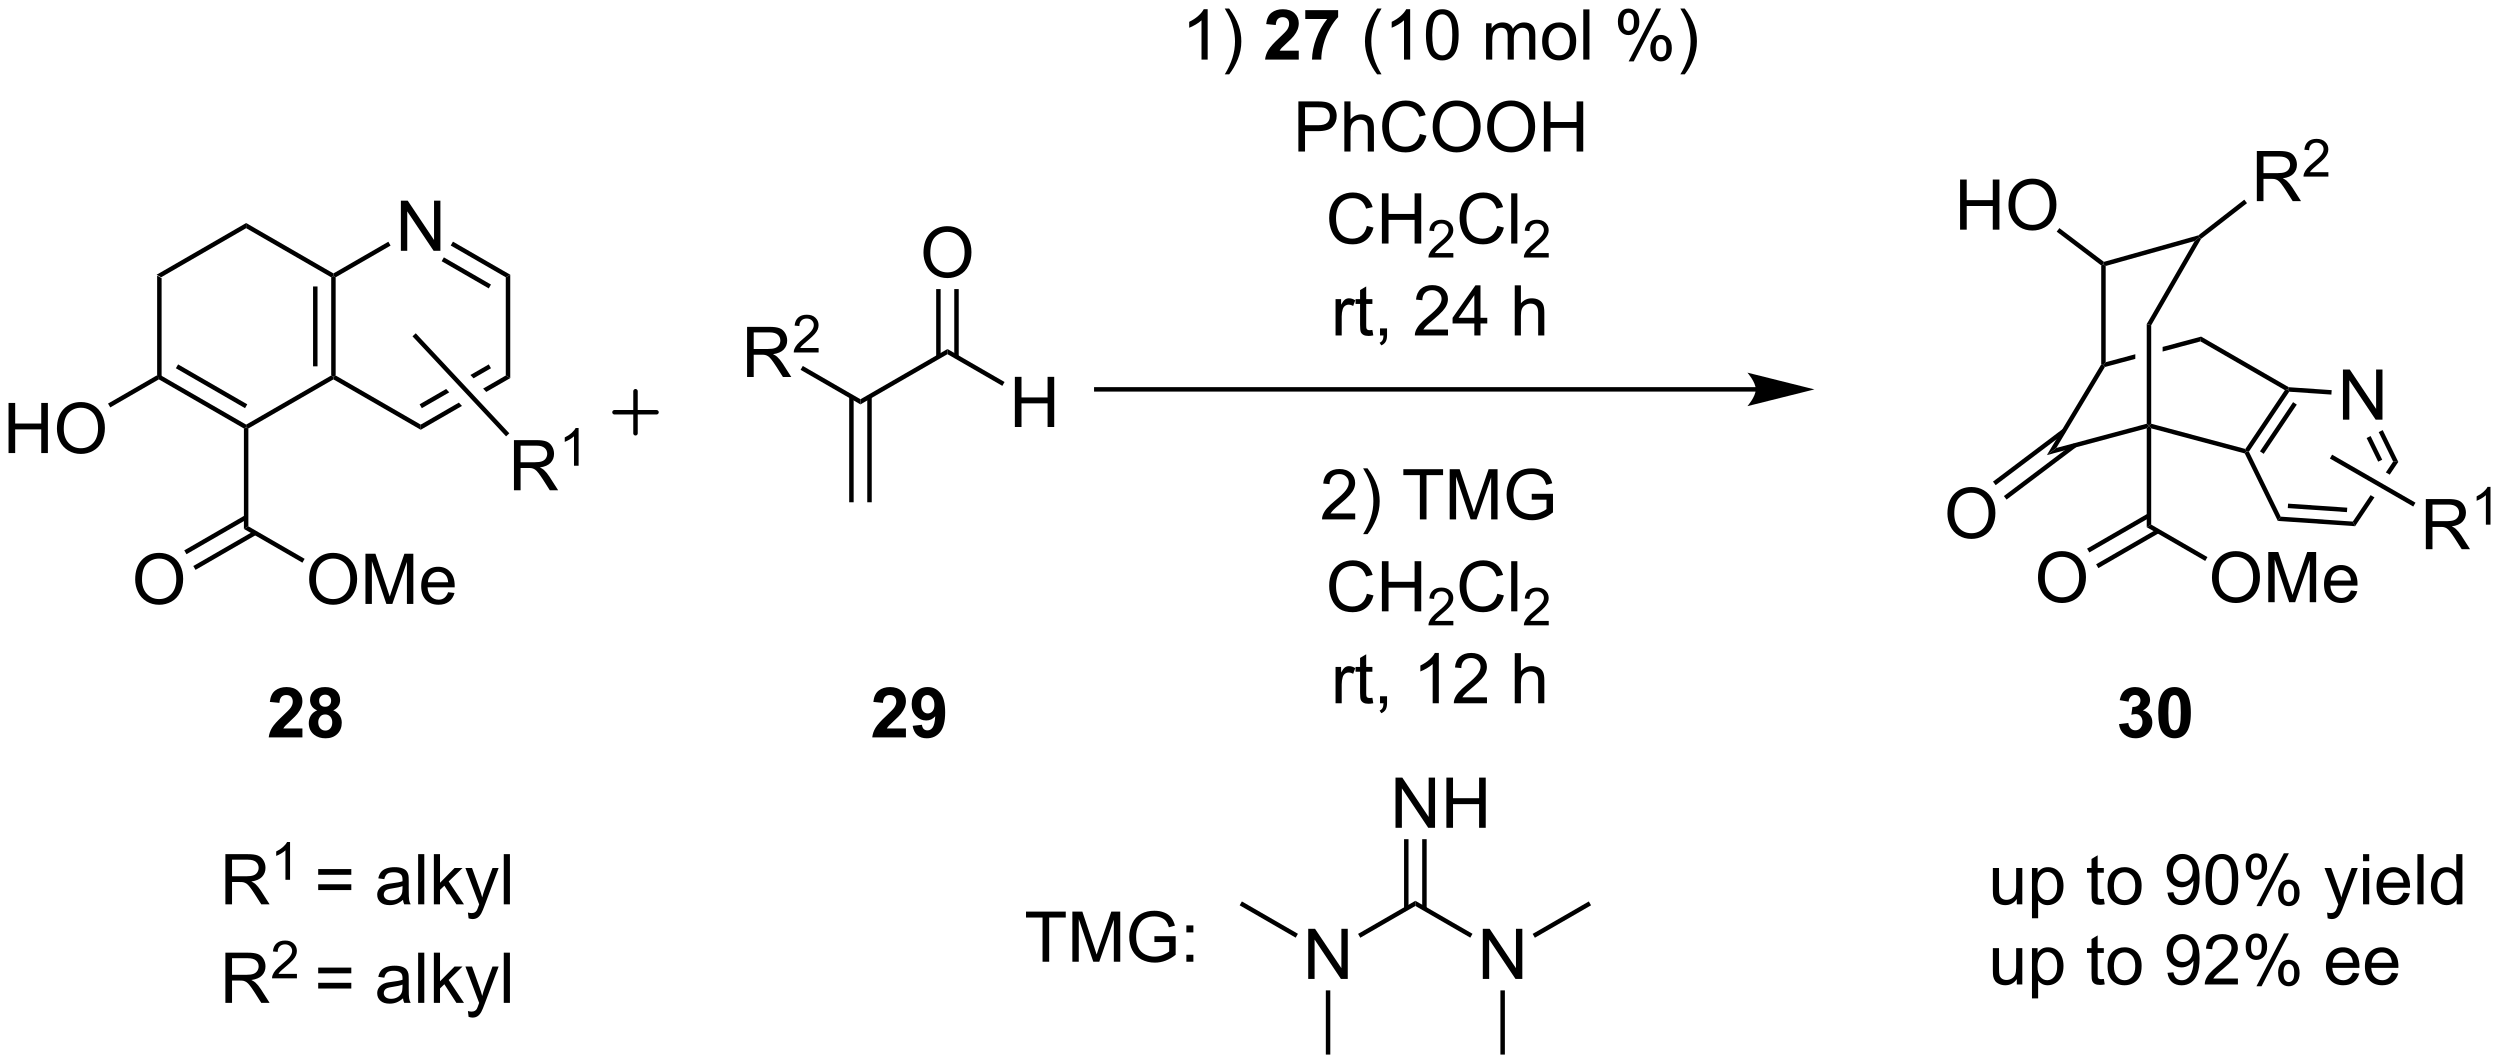 <?xml version="1.0" encoding="UTF-8"?>
<!DOCTYPE svg PUBLIC '-//W3C//DTD SVG 1.0//EN'
          'http://www.w3.org/TR/2001/REC-SVG-20010904/DTD/svg10.dtd'>
<svg stroke-dasharray="none" shape-rendering="auto" xmlns="http://www.w3.org/2000/svg" font-family="'Dialog'" text-rendering="auto" width="783" fill-opacity="1" color-interpolation="auto" color-rendering="auto" preserveAspectRatio="xMidYMid meet" font-size="12px" viewBox="0 0 783 333" fill="black" xmlns:xlink="http://www.w3.org/1999/xlink" stroke="black" image-rendering="auto" stroke-miterlimit="10" stroke-linecap="square" stroke-linejoin="miter" font-style="normal" stroke-width="1" height="333" stroke-dashoffset="0" font-weight="normal" stroke-opacity="1"
><!--Generated by the Batik Graphics2D SVG Generator--><defs id="genericDefs"
  /><g
  ><defs id="defs1"
    ><clipPath clipPathUnits="userSpaceOnUse" id="clipPath1"
      ><path d="M2.273 2.252 L295.772 2.252 L295.772 127.103 L2.273 127.103 L2.273 2.252 Z"
      /></clipPath
      ><clipPath clipPathUnits="userSpaceOnUse" id="clipPath2"
      ><path d="M136.41 226.802 L136.41 348.181 L421.748 348.181 L421.748 226.802 Z"
      /></clipPath
    ></defs
    ><g transform="scale(2.667,2.667) translate(-2.273,-2.252) matrix(1.029,0,0,1.029,-138.038,-231.036)"
    ><path d="M154.289 258.164 L154.8 258.458 L154.8 269.672 L154.544 269.82 L154.289 269.672 Z" stroke="none" clip-path="url(#clipPath2)"
    /></g
    ><g transform="matrix(2.743,0,0,2.743,-374.163,-622.102)"
    ><path d="M154.544 270.114 L154.544 269.82 L154.8 269.672 L164.511 275.279 L164.511 275.574 L164.256 275.721 ZM156.488 268.844 L164.384 273.403 L164.639 272.961 L156.744 268.403 Z" stroke="none" clip-path="url(#clipPath2)"
    /></g
    ><g transform="matrix(2.743,0,0,2.743,-374.163,-622.102)"
    ><path d="M164.766 275.721 L164.511 275.574 L164.511 275.279 L174.223 269.672 L174.478 269.82 L174.478 270.114 Z" stroke="none" clip-path="url(#clipPath2)"
    /></g
    ><g transform="matrix(2.743,0,0,2.743,-374.163,-622.102)"
    ><path d="M174.733 269.672 L174.478 269.82 L174.223 269.672 L174.223 258.458 L174.478 258.311 L174.733 258.458 ZM172.662 268.624 L172.662 259.507 L172.151 259.507 L172.151 268.624 Z" stroke="none" clip-path="url(#clipPath2)"
    /></g
    ><g transform="matrix(2.743,0,0,2.743,-374.163,-622.102)"
    ><path d="M174.478 258.016 L174.478 258.311 L174.223 258.458 L164.511 252.851 L164.511 252.262 Z" stroke="none" clip-path="url(#clipPath2)"
    /></g
    ><g transform="matrix(2.743,0,0,2.743,-374.163,-622.102)"
    ><path d="M164.511 252.262 L164.511 252.851 L154.8 258.458 L154.289 258.164 Z" stroke="none" clip-path="url(#clipPath2)"
    /></g
    ><g transform="matrix(2.743,0,0,2.743,-374.163,-622.102)"
    ><path d="M137.382 278.529 L137.382 272.802 L138.14 272.802 L138.14 275.154 L141.116 275.154 L141.116 272.802 L141.874 272.802 L141.874 278.529 L141.116 278.529 L141.116 275.829 L138.14 275.829 L138.14 278.529 L137.382 278.529 ZM142.907 275.74 Q142.907 274.313 143.672 273.508 Q144.438 272.701 145.649 272.701 Q146.44 272.701 147.076 273.081 Q147.714 273.459 148.047 274.136 Q148.383 274.813 148.383 275.672 Q148.383 276.545 148.032 277.232 Q147.68 277.92 147.034 278.274 Q146.391 278.628 145.643 278.628 Q144.836 278.628 144.198 278.237 Q143.563 277.844 143.235 277.17 Q142.907 276.493 142.907 275.74 ZM143.688 275.75 Q143.688 276.787 144.243 277.383 Q144.8 277.977 145.641 277.977 Q146.495 277.977 147.047 277.375 Q147.602 276.774 147.602 275.67 Q147.602 274.969 147.365 274.448 Q147.128 273.927 146.672 273.641 Q146.219 273.352 145.651 273.352 Q144.847 273.352 144.266 273.907 Q143.688 274.459 143.688 275.75 Z" stroke="none" clip-path="url(#clipPath2)"
    /></g
    ><g transform="matrix(2.743,0,0,2.743,-374.163,-622.102)"
    ><path d="M154.289 269.672 L154.544 269.82 L154.544 270.114 L148.997 273.317 L148.742 272.875 Z" stroke="none" clip-path="url(#clipPath2)"
    /></g
    ><g transform="matrix(2.743,0,0,2.743,-374.163,-622.102)"
    ><path d="M164.256 275.721 L164.511 275.574 L164.766 275.721 L164.766 286.895 L164.256 287.19 Z" stroke="none" clip-path="url(#clipPath2)"
    /></g
    ><g transform="matrix(2.743,0,0,2.743,-374.163,-622.102)"
    ><path d="M171.707 292.963 Q171.707 291.536 172.472 290.731 Q173.238 289.924 174.449 289.924 Q175.24 289.924 175.876 290.304 Q176.514 290.682 176.847 291.359 Q177.183 292.036 177.183 292.895 Q177.183 293.768 176.832 294.455 Q176.48 295.143 175.834 295.497 Q175.191 295.851 174.444 295.851 Q173.636 295.851 172.998 295.46 Q172.363 295.067 172.035 294.393 Q171.707 293.716 171.707 292.963 ZM172.488 292.973 Q172.488 294.01 173.042 294.606 Q173.6 295.2 174.441 295.2 Q175.295 295.2 175.847 294.598 Q176.402 293.997 176.402 292.893 Q176.402 292.192 176.165 291.671 Q175.928 291.151 175.472 290.864 Q175.019 290.575 174.451 290.575 Q173.647 290.575 173.066 291.13 Q172.488 291.682 172.488 292.973 ZM178.135 295.752 L178.135 290.026 L179.275 290.026 L180.632 294.08 Q180.82 294.645 180.906 294.926 Q181.002 294.614 181.21 294.01 L182.58 290.026 L183.601 290.026 L183.601 295.752 L182.869 295.752 L182.869 290.958 L181.205 295.752 L180.523 295.752 L178.867 290.877 L178.867 295.752 L178.135 295.752 ZM187.572 294.416 L188.299 294.505 Q188.127 295.143 187.661 295.494 Q187.197 295.846 186.476 295.846 Q185.565 295.846 185.031 295.286 Q184.5 294.723 184.5 293.713 Q184.5 292.666 185.038 292.088 Q185.578 291.51 186.437 291.51 Q187.268 291.51 187.794 292.077 Q188.322 292.643 188.322 293.669 Q188.322 293.731 188.32 293.856 L185.226 293.856 Q185.265 294.541 185.612 294.906 Q185.96 295.268 186.479 295.268 Q186.867 295.268 187.14 295.065 Q187.413 294.861 187.572 294.416 ZM185.265 293.278 L187.58 293.278 Q187.533 292.755 187.315 292.494 Q186.979 292.088 186.445 292.088 Q185.96 292.088 185.63 292.413 Q185.299 292.736 185.265 293.278 Z" stroke="none" clip-path="url(#clipPath2)"
    /></g
    ><g transform="matrix(2.743,0,0,2.743,-374.163,-622.102)"
    ><path d="M164.256 287.19 L164.766 286.895 L171.19 290.604 L170.935 291.046 Z" stroke="none" clip-path="url(#clipPath2)"
    /></g
    ><g transform="matrix(2.743,0,0,2.743,-374.163,-622.102)"
    ><path d="M151.842 292.963 Q151.842 291.536 152.608 290.731 Q153.373 289.924 154.584 289.924 Q155.376 289.924 156.011 290.304 Q156.649 290.682 156.983 291.359 Q157.319 292.036 157.319 292.895 Q157.319 293.768 156.967 294.455 Q156.616 295.143 155.97 295.497 Q155.327 295.851 154.579 295.851 Q153.772 295.851 153.134 295.46 Q152.498 295.067 152.17 294.393 Q151.842 293.716 151.842 292.963 ZM152.623 292.973 Q152.623 294.01 153.178 294.606 Q153.735 295.2 154.577 295.2 Q155.431 295.2 155.983 294.598 Q156.537 293.997 156.537 292.893 Q156.537 292.192 156.3 291.671 Q156.064 291.151 155.608 290.864 Q155.155 290.575 154.587 290.575 Q153.782 290.575 153.202 291.13 Q152.623 291.682 152.623 292.973 Z" stroke="none" clip-path="url(#clipPath2)"
    /></g
    ><g transform="matrix(2.743,0,0,2.743,-374.163,-622.102)"
    ><path d="M164.384 285.63 L157.446 289.635 L157.701 290.077 L164.639 286.072 ZM165.416 287.418 L158.478 291.423 L158.733 291.865 L165.671 287.86 Z" stroke="none" clip-path="url(#clipPath2)"
    /></g
    ><g transform="matrix(2.743,0,0,2.743,-374.163,-622.102)"
    ><path d="M182.179 255.432 L182.179 249.705 L182.958 249.705 L185.966 254.2 L185.966 249.705 L186.692 249.705 L186.692 255.432 L185.914 255.432 L182.906 250.932 L182.906 255.432 L182.179 255.432 Z" stroke="none" clip-path="url(#clipPath2)"
    /></g
    ><g transform="matrix(2.743,0,0,2.743,-374.163,-622.102)"
    ><path d="M174.478 270.114 L174.478 269.82 L174.733 269.672 L184.445 275.279 L184.445 275.869 Z" stroke="none" clip-path="url(#clipPath2)"
    /></g
    ><g transform="matrix(2.743,0,0,2.743,-374.163,-622.102)"
    ><path d="M192.213 268.403 L190.118 269.612 L190.118 269.612 L190.476 269.994 L190.476 269.994 L192.468 268.844 L192.213 268.403 ZM194.157 269.672 L191.571 271.165 L191.929 271.548 L191.929 271.548 L194.667 269.967 L194.157 269.672 ZM187.346 271.212 L184.317 272.961 L184.572 273.403 L187.704 271.595 L187.346 271.212 ZM188.799 272.766 L184.445 275.279 L184.445 275.869 L189.157 273.148 L189.157 273.148 L188.799 272.766 Z" stroke="none" clip-path="url(#clipPath2)"
    /></g
    ><g transform="matrix(2.743,0,0,2.743,-374.163,-622.102)"
    ><path d="M194.667 269.967 L194.157 269.672 L194.157 258.458 L194.667 258.164 Z" stroke="none" clip-path="url(#clipPath2)"
    /></g
    ><g transform="matrix(2.743,0,0,2.743,-374.163,-622.102)"
    ><path d="M194.667 258.164 L194.157 258.458 L187.871 254.829 L188.126 254.387 ZM192.468 259.286 L187.091 256.182 L186.835 256.623 L192.213 259.728 Z" stroke="none" clip-path="url(#clipPath2)"
    /></g
    ><g transform="matrix(2.743,0,0,2.743,-374.163,-622.102)"
    ><path d="M180.748 254.397 L181.003 254.838 L174.733 258.458 L174.478 258.311 L174.478 258.016 Z" stroke="none" clip-path="url(#clipPath2)"
    /></g
    ><g transform="matrix(2.743,0,0,2.743,-374.163,-622.102)"
    ><path d="M195.09 282.776 L195.09 277.049 L197.629 277.049 Q198.394 277.049 198.793 277.203 Q199.191 277.356 199.428 277.747 Q199.668 278.138 199.668 278.611 Q199.668 279.221 199.272 279.64 Q198.879 280.057 198.053 280.169 Q198.355 280.315 198.512 280.455 Q198.842 280.76 199.139 281.216 L200.137 282.776 L199.184 282.776 L198.426 281.583 Q198.092 281.067 197.876 280.794 Q197.663 280.52 197.494 280.411 Q197.324 280.302 197.147 280.26 Q197.019 280.231 196.725 280.231 L195.848 280.231 L195.848 282.776 L195.09 282.776 ZM195.848 279.575 L197.475 279.575 Q197.996 279.575 198.288 279.468 Q198.582 279.361 198.733 279.125 Q198.887 278.888 198.887 278.611 Q198.887 278.205 198.59 277.945 Q198.296 277.682 197.66 277.682 L195.848 277.682 L195.848 279.575 Z" stroke="none" clip-path="url(#clipPath2)"
    /></g
    ><g transform="matrix(2.743,0,0,2.743,-374.163,-622.102)"
    ><path d="M202.473 279.976 L201.946 279.976 L201.946 276.614 Q201.755 276.796 201.446 276.978 Q201.137 277.159 200.891 277.251 L200.891 276.741 Q201.333 276.532 201.663 276.237 Q201.995 275.94 202.133 275.663 L202.473 275.663 L202.473 279.976 Z" stroke="none" clip-path="url(#clipPath2)"
    /></g
    ><g transform="matrix(2.743,0,0,2.743,-374.163,-622.102)"
    ><path d="M183.506 265.199 L183.879 264.85 L194.562 276.271 L194.19 276.62 Z" stroke="none" clip-path="url(#clipPath2)"
    /></g
    ><g transform="matrix(2.743,0,0,2.743,-374.163,-622.102)"
    ><path d="M221.709 269.842 L221.709 264.116 L224.248 264.116 Q225.013 264.116 225.412 264.27 Q225.81 264.423 226.047 264.814 Q226.287 265.204 226.287 265.678 Q226.287 266.288 225.891 266.707 Q225.498 267.124 224.672 267.236 Q224.974 267.382 225.131 267.522 Q225.461 267.827 225.758 268.283 L226.756 269.842 L225.803 269.842 L225.045 268.65 Q224.711 268.134 224.495 267.861 Q224.282 267.587 224.113 267.478 Q223.943 267.368 223.766 267.327 Q223.638 267.298 223.344 267.298 L222.467 267.298 L222.467 269.842 L221.709 269.842 ZM222.467 266.642 L224.094 266.642 Q224.615 266.642 224.907 266.535 Q225.201 266.428 225.352 266.192 Q225.506 265.954 225.506 265.678 Q225.506 265.272 225.209 265.012 Q224.915 264.749 224.279 264.749 L222.467 264.749 L222.467 266.642 Z" stroke="none" clip-path="url(#clipPath2)"
    /></g
    ><g transform="matrix(2.743,0,0,2.743,-374.163,-622.102)"
    ><path d="M229.877 266.535 L229.877 267.043 L227.038 267.043 Q227.032 266.851 227.1 266.675 Q227.208 266.386 227.446 266.105 Q227.686 265.824 228.137 265.455 Q228.837 264.88 229.083 264.545 Q229.329 264.209 229.329 263.91 Q229.329 263.597 229.104 263.382 Q228.881 263.166 228.52 263.166 Q228.139 263.166 227.911 263.394 Q227.682 263.623 227.68 264.027 L227.137 263.972 Q227.194 263.365 227.557 263.048 Q227.921 262.73 228.532 262.73 Q229.151 262.73 229.51 263.074 Q229.872 263.416 229.872 263.921 Q229.872 264.179 229.766 264.429 Q229.661 264.677 229.415 264.953 Q229.171 265.228 228.602 265.709 Q228.127 266.107 227.993 266.25 Q227.858 266.392 227.77 266.535 L229.877 266.535 Z" stroke="none" clip-path="url(#clipPath2)"
    /></g
    ><g transform="matrix(2.743,0,0,2.743,-374.163,-622.102)"
    ><path d="M227.818 269.024 L228.073 268.582 L234.655 272.382 L234.655 272.971 Z" stroke="none" clip-path="url(#clipPath2)"
    /></g
    ><g transform="matrix(2.743,0,0,2.743,-374.163,-622.102)"
    ><path d="M234.655 272.971 L234.655 272.382 L244.588 266.648 L244.588 267.237 Z" stroke="none" clip-path="url(#clipPath2)"
    /></g
    ><g transform="matrix(2.743,0,0,2.743,-374.163,-622.102)"
    ><path d="M233.368 272.081 L233.368 284.146 L233.878 284.146 L233.878 272.081 ZM235.432 272.081 L235.432 284.146 L235.943 284.146 L235.943 272.081 Z" stroke="none" clip-path="url(#clipPath2)"
    /></g
    ><g transform="matrix(2.743,0,0,2.743,-374.163,-622.102)"
    ><path d="M252.285 275.552 L252.285 269.825 L253.043 269.825 L253.043 272.177 L256.02 272.177 L256.02 269.825 L256.778 269.825 L256.778 275.552 L256.02 275.552 L256.02 272.851 L253.043 272.851 L253.043 275.552 L252.285 275.552 Z" stroke="none" clip-path="url(#clipPath2)"
    /></g
    ><g transform="matrix(2.743,0,0,2.743,-374.163,-622.102)"
    ><path d="M244.588 267.237 L244.588 266.648 L251.109 270.413 L250.854 270.855 Z" stroke="none" clip-path="url(#clipPath2)"
    /></g
    ><g transform="matrix(2.743,0,0,2.743,-374.163,-622.102)"
    ><path d="M241.851 255.66 Q241.851 254.233 242.616 253.428 Q243.382 252.621 244.593 252.621 Q245.385 252.621 246.02 253.001 Q246.658 253.378 246.991 254.055 Q247.327 254.733 247.327 255.592 Q247.327 256.464 246.976 257.152 Q246.624 257.839 245.978 258.193 Q245.335 258.548 244.588 258.548 Q243.78 258.548 243.142 258.157 Q242.507 257.764 242.179 257.089 Q241.851 256.412 241.851 255.66 ZM242.632 255.67 Q242.632 256.707 243.187 257.303 Q243.744 257.897 244.585 257.897 Q245.439 257.897 245.991 257.295 Q246.546 256.693 246.546 255.589 Q246.546 254.889 246.309 254.368 Q246.072 253.847 245.616 253.561 Q245.163 253.272 244.595 253.272 Q243.791 253.272 243.21 253.826 Q242.632 254.378 242.632 255.67 Z" stroke="none" clip-path="url(#clipPath2)"
    /></g
    ><g transform="matrix(2.743,0,0,2.743,-374.163,-622.102)"
    ><path d="M245.875 267.538 L245.875 259.804 L245.365 259.804 L245.365 267.538 ZM243.81 267.538 L243.81 259.804 L243.3 259.804 L243.3 267.538 Z" stroke="none" clip-path="url(#clipPath2)"
    /></g
    ><g transform="matrix(2.743,0,0,2.743,-374.163,-622.102)"
    ><path d="M336.882 271.003 L261.582 271.003 L261.327 271.003 L261.327 271.513 L261.582 271.513 L336.882 271.513 L337.137 271.513 L337.137 271.003 L336.882 271.003 ZM343.581 271.258 L335.928 269.345 C335.928 269.345 336.882 270.421 336.882 271.258 C336.882 272.096 335.928 273.171 335.928 273.171 Z" stroke="none" clip-path="url(#clipPath2)"
    /></g
    ><g transform="matrix(2.743,0,0,2.743,-374.163,-622.102)"
    ><path d="M274.3 233.6 L273.597 233.6 L273.597 229.118 Q273.342 229.36 272.93 229.602 Q272.519 229.844 272.191 229.967 L272.191 229.287 Q272.779 229.008 273.219 228.615 Q273.662 228.219 273.847 227.85 L274.3 227.85 L274.3 233.6 ZM276.757 235.284 L276.252 235.284 Q277.421 233.407 277.421 231.529 Q277.421 230.795 277.252 230.071 Q277.119 229.485 276.882 228.946 Q276.728 228.594 276.252 227.774 L276.757 227.774 Q277.492 228.756 277.843 229.743 Q278.143 230.594 278.143 231.524 Q278.143 232.579 277.739 233.566 Q277.335 234.55 276.757 235.284 Z" stroke="none" clip-path="url(#clipPath2)"
    /></g
    ><g transform="matrix(2.743,0,0,2.743,-374.163,-622.102)"
    ><path d="M284.701 232.579 L284.701 233.6 L280.855 233.6 Q280.917 233.021 281.23 232.503 Q281.542 231.985 282.464 231.131 Q283.206 230.438 283.373 230.193 Q283.6 229.852 283.6 229.521 Q283.6 229.154 283.402 228.956 Q283.206 228.758 282.857 228.758 Q282.514 228.758 282.31 228.967 Q282.107 229.172 282.076 229.654 L280.982 229.545 Q281.081 228.639 281.597 228.245 Q282.113 227.85 282.886 227.85 Q283.732 227.85 284.217 228.308 Q284.701 228.764 284.701 229.443 Q284.701 229.829 284.563 230.18 Q284.425 230.529 284.123 230.912 Q283.925 231.165 283.404 231.641 Q282.886 232.118 282.745 232.274 Q282.607 232.43 282.522 232.579 L284.701 232.579 ZM285.445 228.969 L285.445 227.951 L289.197 227.951 L289.197 228.748 Q288.734 229.204 288.252 230.06 Q287.773 230.915 287.52 231.878 Q287.268 232.842 287.273 233.6 L286.213 233.6 Q286.241 232.412 286.702 231.178 Q287.166 229.943 287.94 228.969 L285.445 228.969 Z" stroke="none" clip-path="url(#clipPath2)"
    /></g
    ><g transform="matrix(2.743,0,0,2.743,-374.163,-622.102)"
    ><path d="M293.648 235.284 Q293.065 234.55 292.661 233.566 Q292.26 232.579 292.26 231.524 Q292.26 230.594 292.562 229.743 Q292.913 228.756 293.648 227.774 L294.151 227.774 Q293.679 228.587 293.526 228.935 Q293.288 229.475 293.151 230.06 Q292.984 230.79 292.984 231.529 Q292.984 233.407 294.151 235.284 L293.648 235.284 ZM297.421 233.6 L296.718 233.6 L296.718 229.118 Q296.463 229.36 296.051 229.602 Q295.64 229.844 295.312 229.967 L295.312 229.287 Q295.901 229.008 296.341 228.615 Q296.783 228.219 296.968 227.85 L297.421 227.85 L297.421 233.6 ZM299.222 230.774 Q299.222 229.758 299.43 229.141 Q299.639 228.521 300.05 228.185 Q300.464 227.85 301.089 227.85 Q301.55 227.85 301.897 228.034 Q302.245 228.219 302.472 228.571 Q302.699 228.92 302.826 229.422 Q302.957 229.922 302.957 230.774 Q302.957 231.782 302.748 232.402 Q302.542 233.021 302.128 233.36 Q301.717 233.698 301.089 233.698 Q300.261 233.698 299.787 233.102 Q299.222 232.389 299.222 230.774 ZM299.943 230.774 Q299.943 232.185 300.274 232.652 Q300.605 233.118 301.089 233.118 Q301.574 233.118 301.902 232.649 Q302.233 232.18 302.233 230.774 Q302.233 229.36 301.902 228.896 Q301.574 228.43 301.082 228.43 Q300.597 228.43 300.308 228.842 Q299.943 229.365 299.943 230.774 ZM306.089 233.6 L306.089 229.451 L306.717 229.451 L306.717 230.032 Q306.912 229.727 307.235 229.542 Q307.561 229.357 307.975 229.357 Q308.436 229.357 308.73 229.55 Q309.027 229.74 309.147 230.084 Q309.639 229.357 310.428 229.357 Q311.045 229.357 311.376 229.698 Q311.709 230.04 311.709 230.75 L311.709 233.6 L311.011 233.6 L311.011 230.985 Q311.011 230.563 310.941 230.378 Q310.873 230.193 310.693 230.081 Q310.514 229.967 310.272 229.967 Q309.834 229.967 309.545 230.258 Q309.256 230.547 309.256 231.188 L309.256 233.6 L308.553 233.6 L308.553 230.904 Q308.553 230.435 308.381 230.201 Q308.209 229.967 307.818 229.967 Q307.522 229.967 307.269 230.123 Q307.019 230.279 306.904 230.581 Q306.792 230.881 306.792 231.446 L306.792 233.6 L306.089 233.6 ZM312.49 231.524 Q312.49 230.373 313.131 229.818 Q313.667 229.357 314.436 229.357 Q315.292 229.357 315.834 229.917 Q316.378 230.477 316.378 231.467 Q316.378 232.266 316.136 232.727 Q315.897 233.185 315.438 233.441 Q314.98 233.693 314.436 233.693 Q313.566 233.693 313.027 233.136 Q312.49 232.576 312.49 231.524 ZM313.214 231.524 Q313.214 232.321 313.561 232.719 Q313.91 233.115 314.436 233.115 Q314.959 233.115 315.305 232.717 Q315.654 232.318 315.654 231.5 Q315.654 230.732 315.305 230.337 Q314.957 229.938 314.436 229.938 Q313.91 229.938 313.561 230.334 Q313.214 230.727 313.214 231.524 ZM317.187 233.6 L317.187 227.873 L317.89 227.873 L317.89 233.6 L317.187 233.6 ZM321.14 229.248 Q321.14 228.633 321.447 228.204 Q321.757 227.774 322.343 227.774 Q322.882 227.774 323.234 228.159 Q323.588 228.545 323.588 229.29 Q323.588 230.016 323.231 230.409 Q322.874 230.803 322.351 230.803 Q321.83 230.803 321.484 230.417 Q321.14 230.029 321.14 229.248 ZM322.361 228.258 Q322.101 228.258 321.926 228.485 Q321.752 228.712 321.752 229.318 Q321.752 229.868 321.926 230.094 Q322.104 230.318 322.361 230.318 Q322.627 230.318 322.801 230.092 Q322.976 229.865 322.976 229.264 Q322.976 228.709 322.799 228.485 Q322.624 228.258 322.361 228.258 ZM322.367 233.81 L325.499 227.774 L326.07 227.774 L322.947 233.81 L322.367 233.81 ZM324.843 232.256 Q324.843 231.639 325.151 231.212 Q325.46 230.782 326.049 230.782 Q326.588 230.782 326.942 231.167 Q327.296 231.553 327.296 232.297 Q327.296 233.024 326.937 233.417 Q326.58 233.81 326.054 233.81 Q325.533 233.81 325.187 233.422 Q324.843 233.032 324.843 232.256 ZM326.07 231.266 Q325.804 231.266 325.63 231.493 Q325.455 231.719 325.455 232.326 Q325.455 232.873 325.63 233.1 Q325.807 233.326 326.065 233.326 Q326.335 233.326 326.507 233.1 Q326.682 232.873 326.682 232.271 Q326.682 231.717 326.505 231.493 Q326.33 231.266 326.07 231.266 ZM328.777 235.284 L328.272 235.284 Q329.441 233.407 329.441 231.529 Q329.441 230.795 329.272 230.071 Q329.139 229.485 328.902 228.946 Q328.748 228.594 328.272 227.774 L328.777 227.774 Q329.511 228.756 329.863 229.743 Q330.162 230.594 330.162 231.524 Q330.162 232.579 329.759 233.566 Q329.355 234.55 328.777 235.284 Z" stroke="none" clip-path="url(#clipPath2)"
    /></g
    ><g transform="matrix(2.743,0,0,2.743,-374.163,-622.102)"
    ><path d="M284.658 244.1 L284.658 238.373 L286.82 238.373 Q287.39 238.373 287.689 238.428 Q288.111 238.498 288.395 238.696 Q288.682 238.891 288.856 239.248 Q289.031 239.602 289.031 240.029 Q289.031 240.758 288.564 241.266 Q288.101 241.771 286.885 241.771 L285.416 241.771 L285.416 244.1 L284.658 244.1 ZM285.416 241.094 L286.898 241.094 Q287.632 241.094 287.939 240.821 Q288.249 240.547 288.249 240.053 Q288.249 239.693 288.067 239.438 Q287.885 239.18 287.588 239.1 Q287.398 239.047 286.882 239.047 L285.416 239.047 L285.416 241.094 ZM289.906 244.1 L289.906 238.373 L290.609 238.373 L290.609 240.428 Q291.101 239.857 291.851 239.857 Q292.312 239.857 292.65 240.04 Q292.991 240.219 293.137 240.54 Q293.283 240.86 293.283 241.469 L293.283 244.1 L292.58 244.1 L292.58 241.469 Q292.58 240.943 292.351 240.704 Q292.124 240.462 291.705 240.462 Q291.392 240.462 291.116 240.625 Q290.843 240.787 290.726 241.066 Q290.609 241.342 290.609 241.829 L290.609 244.1 L289.906 244.1 ZM298.529 242.092 L299.287 242.282 Q299.05 243.217 298.43 243.709 Q297.81 244.198 296.917 244.198 Q295.99 244.198 295.409 243.821 Q294.831 243.443 294.527 242.73 Q294.225 242.014 294.225 241.193 Q294.225 240.297 294.566 239.633 Q294.909 238.967 295.54 238.62 Q296.17 238.274 296.928 238.274 Q297.787 238.274 298.373 238.712 Q298.959 239.149 299.191 239.943 L298.443 240.118 Q298.245 239.493 297.865 239.209 Q297.488 238.922 296.912 238.922 Q296.253 238.922 295.808 239.24 Q295.365 239.555 295.185 240.089 Q295.006 240.623 295.006 241.188 Q295.006 241.92 295.219 242.464 Q295.433 243.008 295.881 243.279 Q296.331 243.547 296.855 243.547 Q297.49 243.547 297.93 243.18 Q298.373 242.813 298.529 242.092 ZM299.991 241.31 Q299.991 239.883 300.757 239.079 Q301.523 238.271 302.734 238.271 Q303.525 238.271 304.161 238.652 Q304.799 239.029 305.132 239.706 Q305.468 240.383 305.468 241.243 Q305.468 242.115 305.116 242.803 Q304.765 243.49 304.119 243.844 Q303.476 244.198 302.728 244.198 Q301.921 244.198 301.283 243.808 Q300.648 243.415 300.32 242.74 Q299.991 242.063 299.991 241.31 ZM300.773 241.321 Q300.773 242.357 301.327 242.954 Q301.885 243.547 302.726 243.547 Q303.58 243.547 304.132 242.946 Q304.687 242.344 304.687 241.24 Q304.687 240.54 304.45 240.019 Q304.213 239.498 303.757 239.212 Q303.304 238.922 302.736 238.922 Q301.932 238.922 301.351 239.477 Q300.773 240.029 300.773 241.321 ZM306.214 241.31 Q306.214 239.883 306.98 239.079 Q307.745 238.271 308.956 238.271 Q309.748 238.271 310.383 238.652 Q311.022 239.029 311.355 239.706 Q311.691 240.383 311.691 241.243 Q311.691 242.115 311.339 242.803 Q310.988 243.49 310.342 243.844 Q309.699 244.198 308.951 244.198 Q308.144 244.198 307.506 243.808 Q306.87 243.415 306.542 242.74 Q306.214 242.063 306.214 241.31 ZM306.995 241.321 Q306.995 242.357 307.55 242.954 Q308.107 243.547 308.949 243.547 Q309.803 243.547 310.355 242.946 Q310.909 242.344 310.909 241.24 Q310.909 240.54 310.673 240.019 Q310.435 239.498 309.98 239.212 Q309.527 238.922 308.959 238.922 Q308.154 238.922 307.574 239.477 Q306.995 240.029 306.995 241.321 ZM312.689 244.1 L312.689 238.373 L313.447 238.373 L313.447 240.725 L316.424 240.725 L316.424 238.373 L317.182 238.373 L317.182 244.1 L316.424 244.1 L316.424 241.399 L313.447 241.399 L313.447 244.1 L312.689 244.1 Z" stroke="none" clip-path="url(#clipPath2)"
    /></g
    ><g transform="matrix(2.743,0,0,2.743,-374.163,-622.102)"
    ><path d="M292.478 252.592 L293.236 252.782 Q292.999 253.717 292.379 254.209 Q291.759 254.698 290.866 254.698 Q289.939 254.698 289.358 254.321 Q288.78 253.943 288.475 253.23 Q288.173 252.514 288.173 251.693 Q288.173 250.797 288.514 250.133 Q288.858 249.467 289.488 249.12 Q290.119 248.774 290.877 248.774 Q291.736 248.774 292.322 249.212 Q292.908 249.649 293.139 250.443 L292.392 250.618 Q292.194 249.993 291.814 249.709 Q291.436 249.422 290.861 249.422 Q290.202 249.422 289.757 249.74 Q289.314 250.055 289.134 250.589 Q288.955 251.123 288.955 251.688 Q288.955 252.42 289.168 252.964 Q289.382 253.508 289.83 253.779 Q290.28 254.047 290.804 254.047 Q291.439 254.047 291.879 253.68 Q292.322 253.313 292.478 252.592 ZM294.193 254.6 L294.193 248.873 L294.951 248.873 L294.951 251.225 L297.927 251.225 L297.927 248.873 L298.685 248.873 L298.685 254.6 L297.927 254.6 L297.927 251.899 L294.951 251.899 L294.951 254.6 L294.193 254.6 Z" stroke="none" clip-path="url(#clipPath2)"
    /></g
    ><g transform="matrix(2.743,0,0,2.743,-374.163,-622.102)"
    ><path d="M302.351 255.692 L302.351 256.2 L299.511 256.2 Q299.505 256.008 299.574 255.832 Q299.681 255.543 299.919 255.262 Q300.16 254.981 300.611 254.612 Q301.31 254.037 301.556 253.701 Q301.802 253.365 301.802 253.067 Q301.802 252.754 301.578 252.539 Q301.355 252.322 300.994 252.322 Q300.613 252.322 300.384 252.551 Q300.156 252.78 300.154 253.184 L299.611 253.129 Q299.668 252.522 300.031 252.205 Q300.394 251.887 301.005 251.887 Q301.625 251.887 301.984 252.231 Q302.345 252.572 302.345 253.078 Q302.345 253.336 302.24 253.586 Q302.134 253.834 301.888 254.11 Q301.644 254.385 301.076 254.865 Q300.601 255.264 300.466 255.406 Q300.332 255.549 300.244 255.692 L302.351 255.692 Z" stroke="none" clip-path="url(#clipPath2)"
    /></g
    ><g transform="matrix(2.743,0,0,2.743,-374.163,-622.102)"
    ><path d="M307.37 252.592 L308.127 252.782 Q307.89 253.717 307.271 254.209 Q306.651 254.698 305.758 254.698 Q304.831 254.698 304.25 254.321 Q303.672 253.943 303.367 253.23 Q303.065 252.514 303.065 251.693 Q303.065 250.797 303.406 250.133 Q303.75 249.467 304.38 249.12 Q305.01 248.774 305.768 248.774 Q306.627 248.774 307.213 249.212 Q307.799 249.649 308.031 250.443 L307.284 250.618 Q307.086 249.993 306.706 249.709 Q306.328 249.422 305.752 249.422 Q305.094 249.422 304.648 249.74 Q304.206 250.055 304.026 250.589 Q303.846 251.123 303.846 251.688 Q303.846 252.42 304.06 252.964 Q304.273 253.508 304.721 253.779 Q305.172 254.047 305.695 254.047 Q306.331 254.047 306.771 253.68 Q307.213 253.313 307.37 252.592 ZM308.957 254.6 L308.957 248.873 L309.66 248.873 L309.66 254.6 L308.957 254.6 Z" stroke="none" clip-path="url(#clipPath2)"
    /></g
    ><g transform="matrix(2.743,0,0,2.743,-374.163,-622.102)"
    ><path d="M313.243 255.692 L313.243 256.2 L310.403 256.2 Q310.397 256.008 310.465 255.832 Q310.573 255.543 310.811 255.262 Q311.051 254.981 311.502 254.612 Q312.202 254.037 312.448 253.701 Q312.694 253.365 312.694 253.067 Q312.694 252.754 312.469 252.539 Q312.247 252.322 311.885 252.322 Q311.504 252.322 311.276 252.551 Q311.047 252.78 311.045 253.184 L310.502 253.129 Q310.559 252.522 310.922 252.205 Q311.286 251.887 311.897 251.887 Q312.516 251.887 312.875 252.231 Q313.237 252.572 313.237 253.078 Q313.237 253.336 313.131 253.586 Q313.026 253.834 312.78 254.11 Q312.536 254.385 311.967 254.865 Q311.493 255.264 311.358 255.406 Q311.223 255.549 311.135 255.692 L313.243 255.692 Z" stroke="none" clip-path="url(#clipPath2)"
    /></g
    ><g transform="matrix(2.743,0,0,2.743,-374.163,-622.102)"
    ><path d="M288.902 265.099 L288.902 260.951 L289.534 260.951 L289.534 261.579 Q289.777 261.139 289.98 260.998 Q290.186 260.857 290.433 260.857 Q290.787 260.857 291.154 261.084 L290.912 261.735 Q290.654 261.584 290.397 261.584 Q290.167 261.584 289.983 261.722 Q289.8 261.86 289.722 262.107 Q289.605 262.482 289.605 262.928 L289.605 265.099 L288.902 265.099 ZM293.108 264.469 L293.209 265.092 Q292.912 265.154 292.678 265.154 Q292.295 265.154 292.084 265.034 Q291.873 264.912 291.787 264.714 Q291.701 264.516 291.701 263.883 L291.701 261.498 L291.186 261.498 L291.186 260.951 L291.701 260.951 L291.701 259.922 L292.402 259.5 L292.402 260.951 L293.108 260.951 L293.108 261.498 L292.402 261.498 L292.402 263.922 Q292.402 264.224 292.438 264.31 Q292.475 264.396 292.558 264.449 Q292.644 264.498 292.8 264.498 Q292.917 264.498 293.108 264.469 ZM293.978 265.099 L293.978 264.297 L294.781 264.297 L294.781 265.099 Q294.781 265.542 294.624 265.813 Q294.468 266.084 294.127 266.232 L293.932 265.933 Q294.156 265.834 294.26 265.644 Q294.367 265.456 294.377 265.099 L293.978 265.099 ZM301.742 264.422 L301.742 265.099 L297.955 265.099 Q297.947 264.844 298.038 264.61 Q298.182 264.224 298.499 263.849 Q298.82 263.474 299.421 262.982 Q300.353 262.217 300.682 261.769 Q301.01 261.321 301.01 260.922 Q301.01 260.506 300.71 260.219 Q300.413 259.93 299.932 259.93 Q299.424 259.93 299.119 260.235 Q298.815 260.54 298.812 261.079 L298.088 261.006 Q298.163 260.196 298.648 259.774 Q299.132 259.349 299.947 259.349 Q300.773 259.349 301.252 259.808 Q301.734 260.264 301.734 260.938 Q301.734 261.282 301.593 261.615 Q301.452 261.946 301.124 262.313 Q300.799 262.68 300.041 263.321 Q299.408 263.852 299.228 264.042 Q299.049 264.232 298.932 264.422 L301.742 264.422 ZM304.748 265.099 L304.748 263.727 L302.264 263.727 L302.264 263.084 L304.878 259.373 L305.451 259.373 L305.451 263.084 L306.225 263.084 L306.225 263.727 L305.451 263.727 L305.451 265.099 L304.748 265.099 ZM304.748 263.084 L304.748 260.5 L302.956 263.084 L304.748 263.084 ZM309.363 265.099 L309.363 259.373 L310.066 259.373 L310.066 261.428 Q310.558 260.857 311.308 260.857 Q311.769 260.857 312.108 261.04 Q312.449 261.219 312.594 261.54 Q312.74 261.86 312.74 262.469 L312.74 265.099 L312.037 265.099 L312.037 262.469 Q312.037 261.943 311.808 261.704 Q311.581 261.462 311.162 261.462 Q310.85 261.462 310.574 261.625 Q310.3 261.787 310.183 262.066 Q310.066 262.342 310.066 262.829 L310.066 265.099 L309.363 265.099 Z" stroke="none" clip-path="url(#clipPath2)"
    /></g
    ><g transform="matrix(2.743,0,0,2.743,-374.163,-622.102)"
    ><path d="M291.146 285.422 L291.146 286.099 L287.359 286.099 Q287.352 285.844 287.443 285.61 Q287.586 285.224 287.904 284.849 Q288.224 284.474 288.825 283.982 Q289.758 283.217 290.086 282.769 Q290.414 282.321 290.414 281.922 Q290.414 281.506 290.115 281.219 Q289.818 280.93 289.336 280.93 Q288.828 280.93 288.523 281.235 Q288.219 281.54 288.216 282.079 L287.492 282.006 Q287.568 281.196 288.052 280.774 Q288.536 280.349 289.352 280.349 Q290.177 280.349 290.656 280.808 Q291.138 281.264 291.138 281.938 Q291.138 282.282 290.997 282.615 Q290.857 282.946 290.529 283.313 Q290.203 283.68 289.445 284.321 Q288.812 284.852 288.633 285.042 Q288.453 285.232 288.336 285.422 L291.146 285.422 ZM292.556 287.784 L292.051 287.784 Q293.22 285.907 293.22 284.029 Q293.22 283.295 293.051 282.571 Q292.918 281.985 292.681 281.446 Q292.527 281.094 292.051 280.274 L292.556 280.274 Q293.29 281.256 293.642 282.243 Q293.941 283.094 293.941 284.024 Q293.941 285.079 293.538 286.066 Q293.134 287.05 292.556 287.784 ZM298.529 286.099 L298.529 281.047 L296.641 281.047 L296.641 280.373 L301.18 280.373 L301.18 281.047 L299.286 281.047 L299.286 286.099 L298.529 286.099 ZM301.934 286.099 L301.934 280.373 L303.074 280.373 L304.431 284.428 Q304.618 284.993 304.704 285.274 Q304.801 284.962 305.009 284.357 L306.379 280.373 L307.4 280.373 L307.4 286.099 L306.668 286.099 L306.668 281.305 L305.004 286.099 L304.322 286.099 L302.665 281.224 L302.665 286.099 L301.934 286.099 ZM311.301 283.852 L311.301 283.18 L313.728 283.178 L313.728 285.303 Q313.168 285.748 312.574 285.974 Q311.981 286.199 311.356 286.199 Q310.512 286.199 309.822 285.837 Q309.134 285.474 308.783 284.792 Q308.431 284.107 308.431 283.264 Q308.431 282.428 308.78 281.704 Q309.129 280.977 309.785 280.625 Q310.441 280.274 311.298 280.274 Q311.918 280.274 312.421 280.477 Q312.923 280.678 313.207 281.037 Q313.493 281.396 313.642 281.974 L312.957 282.162 Q312.829 281.724 312.637 281.474 Q312.447 281.224 312.09 281.074 Q311.736 280.922 311.301 280.922 Q310.783 280.922 310.402 281.081 Q310.025 281.24 309.79 281.498 Q309.559 281.756 309.431 282.063 Q309.212 282.594 309.212 283.217 Q309.212 283.982 309.475 284.498 Q309.738 285.014 310.241 285.264 Q310.746 285.514 311.314 285.514 Q311.806 285.514 312.275 285.324 Q312.743 285.133 312.986 284.92 L312.986 283.852 L311.301 283.852 Z" stroke="none" clip-path="url(#clipPath2)"
    /></g
    ><g transform="matrix(2.743,0,0,2.743,-374.163,-622.102)"
    ><path d="M292.478 294.592 L293.236 294.782 Q292.999 295.717 292.379 296.209 Q291.759 296.699 290.866 296.699 Q289.939 296.699 289.358 296.321 Q288.78 295.943 288.475 295.23 Q288.173 294.514 288.173 293.693 Q288.173 292.797 288.514 292.133 Q288.858 291.467 289.488 291.12 Q290.119 290.774 290.877 290.774 Q291.736 290.774 292.322 291.212 Q292.908 291.649 293.139 292.443 L292.392 292.618 Q292.194 291.993 291.814 291.709 Q291.436 291.422 290.861 291.422 Q290.202 291.422 289.757 291.74 Q289.314 292.055 289.134 292.589 Q288.955 293.123 288.955 293.688 Q288.955 294.42 289.168 294.964 Q289.382 295.508 289.83 295.779 Q290.28 296.047 290.804 296.047 Q291.439 296.047 291.879 295.68 Q292.322 295.313 292.478 294.592 ZM294.193 296.599 L294.193 290.873 L294.951 290.873 L294.951 293.224 L297.927 293.224 L297.927 290.873 L298.685 290.873 L298.685 296.599 L297.927 296.599 L297.927 293.899 L294.951 293.899 L294.951 296.599 L294.193 296.599 Z" stroke="none" clip-path="url(#clipPath2)"
    /></g
    ><g transform="matrix(2.743,0,0,2.743,-374.163,-622.102)"
    ><path d="M302.351 297.692 L302.351 298.2 L299.511 298.2 Q299.505 298.008 299.574 297.832 Q299.681 297.543 299.919 297.262 Q300.16 296.981 300.611 296.612 Q301.31 296.037 301.556 295.701 Q301.802 295.365 301.802 295.067 Q301.802 294.754 301.578 294.539 Q301.355 294.322 300.994 294.322 Q300.613 294.322 300.384 294.551 Q300.156 294.78 300.154 295.184 L299.611 295.129 Q299.668 294.522 300.031 294.205 Q300.394 293.887 301.005 293.887 Q301.625 293.887 301.984 294.231 Q302.345 294.572 302.345 295.078 Q302.345 295.336 302.24 295.586 Q302.134 295.834 301.888 296.11 Q301.644 296.385 301.076 296.865 Q300.601 297.264 300.466 297.406 Q300.332 297.549 300.244 297.692 L302.351 297.692 Z" stroke="none" clip-path="url(#clipPath2)"
    /></g
    ><g transform="matrix(2.743,0,0,2.743,-374.163,-622.102)"
    ><path d="M307.37 294.592 L308.127 294.782 Q307.89 295.717 307.271 296.209 Q306.651 296.699 305.758 296.699 Q304.831 296.699 304.25 296.321 Q303.672 295.943 303.367 295.23 Q303.065 294.514 303.065 293.693 Q303.065 292.797 303.406 292.133 Q303.75 291.467 304.38 291.12 Q305.01 290.774 305.768 290.774 Q306.627 290.774 307.213 291.212 Q307.799 291.649 308.031 292.443 L307.284 292.618 Q307.086 291.993 306.706 291.709 Q306.328 291.422 305.752 291.422 Q305.094 291.422 304.648 291.74 Q304.206 292.055 304.026 292.589 Q303.846 293.123 303.846 293.688 Q303.846 294.42 304.06 294.964 Q304.273 295.508 304.721 295.779 Q305.172 296.047 305.695 296.047 Q306.331 296.047 306.771 295.68 Q307.213 295.313 307.37 294.592 ZM308.957 296.599 L308.957 290.873 L309.66 290.873 L309.66 296.599 L308.957 296.599 Z" stroke="none" clip-path="url(#clipPath2)"
    /></g
    ><g transform="matrix(2.743,0,0,2.743,-374.163,-622.102)"
    ><path d="M313.243 297.692 L313.243 298.2 L310.403 298.2 Q310.397 298.008 310.465 297.832 Q310.573 297.543 310.811 297.262 Q311.051 296.981 311.502 296.612 Q312.202 296.037 312.448 295.701 Q312.694 295.365 312.694 295.067 Q312.694 294.754 312.469 294.539 Q312.247 294.322 311.885 294.322 Q311.504 294.322 311.276 294.551 Q311.047 294.78 311.045 295.184 L310.502 295.129 Q310.559 294.522 310.922 294.205 Q311.286 293.887 311.897 293.887 Q312.516 293.887 312.875 294.231 Q313.237 294.572 313.237 295.078 Q313.237 295.336 313.131 295.586 Q313.026 295.834 312.78 296.11 Q312.536 296.385 311.967 296.865 Q311.493 297.264 311.358 297.406 Q311.223 297.549 311.135 297.692 L313.243 297.692 Z" stroke="none" clip-path="url(#clipPath2)"
    /></g
    ><g transform="matrix(2.743,0,0,2.743,-374.163,-622.102)"
    ><path d="M288.902 307.099 L288.902 302.951 L289.534 302.951 L289.534 303.579 Q289.777 303.139 289.98 302.998 Q290.186 302.857 290.433 302.857 Q290.787 302.857 291.154 303.084 L290.912 303.735 Q290.654 303.584 290.397 303.584 Q290.167 303.584 289.983 303.722 Q289.8 303.86 289.722 304.107 Q289.605 304.482 289.605 304.928 L289.605 307.099 L288.902 307.099 ZM293.108 306.469 L293.209 307.092 Q292.912 307.154 292.678 307.154 Q292.295 307.154 292.084 307.034 Q291.873 306.912 291.787 306.714 Q291.701 306.516 291.701 305.883 L291.701 303.498 L291.186 303.498 L291.186 302.951 L291.701 302.951 L291.701 301.922 L292.402 301.5 L292.402 302.951 L293.108 302.951 L293.108 303.498 L292.402 303.498 L292.402 305.922 Q292.402 306.224 292.438 306.31 Q292.475 306.396 292.558 306.449 Q292.644 306.498 292.8 306.498 Q292.917 306.498 293.108 306.469 ZM293.978 307.099 L293.978 306.297 L294.781 306.297 L294.781 307.099 Q294.781 307.542 294.624 307.813 Q294.468 308.084 294.127 308.232 L293.932 307.933 Q294.156 307.834 294.26 307.644 Q294.367 307.456 294.377 307.099 L293.978 307.099 ZM300.695 307.099 L299.992 307.099 L299.992 302.618 Q299.736 302.86 299.325 303.102 Q298.913 303.344 298.585 303.467 L298.585 302.787 Q299.174 302.508 299.614 302.115 Q300.057 301.719 300.242 301.349 L300.695 301.349 L300.695 307.099 ZM306.191 306.422 L306.191 307.099 L302.404 307.099 Q302.397 306.844 302.488 306.61 Q302.631 306.224 302.949 305.849 Q303.269 305.474 303.87 304.982 Q304.803 304.217 305.131 303.769 Q305.459 303.321 305.459 302.922 Q305.459 302.506 305.159 302.219 Q304.863 301.93 304.381 301.93 Q303.873 301.93 303.568 302.235 Q303.264 302.54 303.261 303.079 L302.537 303.006 Q302.613 302.196 303.097 301.774 Q303.581 301.349 304.397 301.349 Q305.222 301.349 305.701 301.808 Q306.183 302.264 306.183 302.938 Q306.183 303.282 306.042 303.615 Q305.902 303.946 305.574 304.313 Q305.248 304.68 304.49 305.321 Q303.858 305.852 303.678 306.042 Q303.498 306.232 303.381 306.422 L306.191 306.422 ZM309.363 307.099 L309.363 301.373 L310.066 301.373 L310.066 303.428 Q310.558 302.857 311.308 302.857 Q311.769 302.857 312.108 303.04 Q312.449 303.219 312.594 303.54 Q312.74 303.86 312.74 304.469 L312.74 307.099 L312.037 307.099 L312.037 304.469 Q312.037 303.943 311.808 303.704 Q311.581 303.462 311.162 303.462 Q310.85 303.462 310.574 303.625 Q310.3 303.787 310.183 304.066 Q310.066 304.342 310.066 304.829 L310.066 307.099 L309.363 307.099 Z" stroke="none" clip-path="url(#clipPath2)"
    /></g
    ><g transform="matrix(2.743,0,0,2.743,-374.163,-622.102)"
    ><path d="M376.326 268.412 L376.581 268.483 L376.747 268.702 L371.204 277.943 L370.118 278.762 Z" stroke="none" clip-path="url(#clipPath2)"
    /></g
    ><g transform="matrix(2.743,0,0,2.743,-374.163,-622.102)"
    ><path d="M370.118 278.762 L371.204 277.943 L381.524 275.179 L381.779 275.375 L381.524 275.707 Z" stroke="none" clip-path="url(#clipPath2)"
    /></g
    ><g transform="matrix(2.743,0,0,2.743,-374.163,-622.102)"
    ><path d="M358.767 285.443 Q358.767 284.016 359.533 283.212 Q360.299 282.404 361.51 282.404 Q362.301 282.404 362.937 282.784 Q363.575 283.162 363.908 283.839 Q364.244 284.516 364.244 285.375 Q364.244 286.248 363.892 286.935 Q363.541 287.623 362.895 287.977 Q362.252 288.331 361.504 288.331 Q360.697 288.331 360.059 287.941 Q359.424 287.547 359.096 286.873 Q358.767 286.196 358.767 285.443 ZM359.549 285.454 Q359.549 286.49 360.103 287.087 Q360.661 287.68 361.502 287.68 Q362.356 287.68 362.908 287.079 Q363.463 286.477 363.463 285.373 Q363.463 284.672 363.226 284.152 Q362.989 283.631 362.533 283.344 Q362.08 283.055 361.512 283.055 Q360.707 283.055 360.127 283.61 Q359.549 284.162 359.549 285.454 Z" stroke="none" clip-path="url(#clipPath2)"
    /></g
    ><g transform="matrix(2.743,0,0,2.743,-374.163,-622.102)"
    ><path d="M371.923 275.788 L363.969 281.786 L364.276 282.194 L372.231 276.196 ZM373.166 277.437 L365.212 283.435 L365.519 283.842 L373.474 277.844 Z" stroke="none" clip-path="url(#clipPath2)"
    /></g
    ><g transform="matrix(2.743,0,0,2.743,-374.163,-622.102)"
    ><path d="M382.034 275.707 L381.779 275.375 L382.034 275.179 L392.785 278.06 L392.895 278.353 L392.717 278.57 Z" stroke="none" clip-path="url(#clipPath2)"
    /></g
    ><g transform="matrix(2.743,0,0,2.743,-374.163,-622.102)"
    ><path d="M393.189 278.373 L392.895 278.353 L392.785 278.06 L397.3 271.343 L397.665 271.258 L397.794 271.523 ZM394.88 278.617 L398.658 272.997 L398.234 272.712 L394.456 278.332 Z" stroke="none" clip-path="url(#clipPath2)"
    /></g
    ><g transform="matrix(2.743,0,0,2.743,-374.163,-622.102)"
    ><path d="M381.524 275.707 L381.779 275.375 L382.034 275.707 L382.033 286.696 L381.523 286.991 Z" stroke="none" clip-path="url(#clipPath2)"
    /></g
    ><g transform="matrix(2.743,0,0,2.743,-374.163,-622.102)"
    ><path d="M388.973 292.764 Q388.973 291.337 389.739 290.533 Q390.504 289.725 391.715 289.725 Q392.507 289.725 393.142 290.105 Q393.78 290.483 394.114 291.16 Q394.45 291.837 394.45 292.697 Q394.45 293.569 394.098 294.256 Q393.746 294.944 393.101 295.298 Q392.457 295.652 391.71 295.652 Q390.903 295.652 390.265 295.262 Q389.629 294.868 389.301 294.194 Q388.973 293.517 388.973 292.764 ZM389.754 292.775 Q389.754 293.811 390.309 294.408 Q390.866 295.001 391.707 295.001 Q392.562 295.001 393.114 294.4 Q393.668 293.798 393.668 292.694 Q393.668 291.993 393.431 291.473 Q393.194 290.952 392.739 290.665 Q392.285 290.376 391.718 290.376 Q390.913 290.376 390.332 290.931 Q389.754 291.483 389.754 292.775 ZM395.401 295.553 L395.401 289.827 L396.542 289.827 L397.899 293.881 Q398.086 294.447 398.172 294.728 Q398.269 294.415 398.477 293.811 L399.847 289.827 L400.868 289.827 L400.868 295.553 L400.136 295.553 L400.136 290.759 L398.472 295.553 L397.789 295.553 L396.133 290.678 L396.133 295.553 L395.401 295.553 ZM404.839 294.217 L405.565 294.306 Q405.394 294.944 404.927 295.296 Q404.464 295.647 403.743 295.647 Q402.831 295.647 402.297 295.087 Q401.766 294.525 401.766 293.514 Q401.766 292.467 402.305 291.889 Q402.844 291.311 403.703 291.311 Q404.534 291.311 405.06 291.879 Q405.589 292.444 405.589 293.47 Q405.589 293.533 405.586 293.658 L402.493 293.658 Q402.531 294.342 402.878 294.707 Q403.227 295.069 403.745 295.069 Q404.133 295.069 404.406 294.866 Q404.68 294.663 404.839 294.217 ZM402.531 293.079 L404.847 293.079 Q404.8 292.556 404.581 292.296 Q404.245 291.889 403.711 291.889 Q403.227 291.889 402.896 292.215 Q402.565 292.538 402.531 293.079 Z" stroke="none" clip-path="url(#clipPath2)"
    /></g
    ><g transform="matrix(2.743,0,0,2.743,-374.163,-622.102)"
    ><path d="M381.523 286.991 L382.033 286.696 L388.457 290.405 L388.202 290.847 Z" stroke="none" clip-path="url(#clipPath2)"
    /></g
    ><g transform="matrix(2.743,0,0,2.743,-374.163,-622.102)"
    ><path d="M369.108 292.763 Q369.108 291.336 369.874 290.531 Q370.64 289.724 371.851 289.724 Q372.642 289.724 373.278 290.104 Q373.916 290.482 374.249 291.159 Q374.585 291.836 374.585 292.695 Q374.585 293.568 374.233 294.255 Q373.882 294.943 373.236 295.297 Q372.593 295.651 371.846 295.651 Q371.038 295.651 370.4 295.26 Q369.765 294.867 369.437 294.193 Q369.108 293.516 369.108 292.763 ZM369.89 292.774 Q369.89 293.81 370.445 294.406 Q371.002 295 371.843 295 Q372.697 295 373.249 294.399 Q373.804 293.797 373.804 292.693 Q373.804 291.992 373.567 291.471 Q373.33 290.951 372.874 290.664 Q372.421 290.375 371.853 290.375 Q371.049 290.375 370.468 290.93 Q369.89 291.482 369.89 292.774 Z" stroke="none" clip-path="url(#clipPath2)"
    /></g
    ><g transform="matrix(2.743,0,0,2.743,-374.163,-622.102)"
    ><path d="M381.651 285.431 L374.713 289.436 L374.968 289.878 L381.906 285.873 ZM382.683 287.219 L375.745 291.224 L376 291.666 L382.938 287.66 Z" stroke="none" clip-path="url(#clipPath2)"
    /></g
    ><g transform="matrix(2.743,0,0,2.743,-374.163,-622.102)"
    ><path d="M403.928 274.716 L403.928 268.99 L404.707 268.99 L407.715 273.485 L407.715 268.99 L408.441 268.99 L408.441 274.716 L407.663 274.716 L404.655 270.216 L404.655 274.716 L403.928 274.716 Z" stroke="none" clip-path="url(#clipPath2)"
    /></g
    ><g transform="matrix(2.743,0,0,2.743,-374.163,-622.102)"
    ><path d="M392.717 278.57 L392.895 278.353 L393.189 278.373 L396.819 285.787 L396.491 286.276 Z" stroke="none" clip-path="url(#clipPath2)"
    /></g
    ><g transform="matrix(2.743,0,0,2.743,-374.163,-622.102)"
    ><path d="M396.491 286.276 L396.819 285.787 L405.055 286.35 L405.314 286.879 ZM397.629 284.811 L404.385 285.273 L404.42 284.764 L397.664 284.302 Z" stroke="none" clip-path="url(#clipPath2)"
    /></g
    ><g transform="matrix(2.743,0,0,2.743,-374.163,-622.102)"
    ><path d="M409.66 279.499 L408.827 280.738 L409.27 280.994 L409.27 280.994 L410.248 279.539 L409.66 279.499 ZM407.083 283.332 L405.055 286.35 L405.314 286.879 L407.526 283.588 L407.526 283.588 L407.083 283.332 Z" stroke="none" clip-path="url(#clipPath2)"
    /></g
    ><g transform="matrix(2.743,0,0,2.743,-374.163,-622.102)"
    ><path d="M407.087 276.585 L406.629 276.809 L407.952 279.51 L408.41 279.286 L407.087 276.585 ZM408.469 275.908 L408.011 276.132 L409.66 279.499 L410.248 279.539 L408.469 275.908 Z" stroke="none" clip-path="url(#clipPath2)"
    /></g
    ><g transform="matrix(2.743,0,0,2.743,-374.163,-622.102)"
    ><path d="M402.642 271.343 L402.607 271.852 L397.794 271.523 L397.665 271.258 L397.741 271.008 Z" stroke="none" clip-path="url(#clipPath2)"
    /></g
    ><g transform="matrix(2.743,0,0,2.743,-374.163,-622.102)"
    ><path d="M413.392 289.503 L413.392 283.777 L415.931 283.777 Q416.697 283.777 417.095 283.93 Q417.494 284.084 417.731 284.474 Q417.97 284.865 417.97 285.339 Q417.97 285.948 417.574 286.368 Q417.181 286.784 416.356 286.896 Q416.658 287.042 416.814 287.183 Q417.145 287.488 417.442 287.943 L418.439 289.503 L417.486 289.503 L416.728 288.31 Q416.395 287.795 416.178 287.521 Q415.965 287.248 415.796 287.139 Q415.626 287.029 415.449 286.988 Q415.322 286.959 415.027 286.959 L414.15 286.959 L414.15 289.503 L413.392 289.503 ZM414.15 286.303 L415.777 286.303 Q416.298 286.303 416.59 286.196 Q416.884 286.089 417.035 285.852 Q417.189 285.615 417.189 285.339 Q417.189 284.933 416.892 284.672 Q416.598 284.409 415.962 284.409 L414.15 284.409 L414.15 286.303 Z" stroke="none" clip-path="url(#clipPath2)"
    /></g
    ><g transform="matrix(2.743,0,0,2.743,-374.163,-622.102)"
    ><path d="M420.775 286.703 L420.248 286.703 L420.248 283.342 Q420.057 283.523 419.748 283.705 Q419.44 283.887 419.193 283.978 L419.193 283.469 Q419.635 283.26 419.965 282.965 Q420.297 282.668 420.436 282.391 L420.775 282.391 L420.775 286.703 Z" stroke="none" clip-path="url(#clipPath2)"
    /></g
    ><g transform="matrix(2.743,0,0,2.743,-374.163,-622.102)"
    ><path d="M402.436 279.152 L402.691 278.71 L412.21 284.192 L411.955 284.634 Z" stroke="none" clip-path="url(#clipPath2)"
    /></g
    ><g transform="matrix(2.743,0,0,2.743,-374.163,-622.102)"
    ><path d="M397.741 271.008 L397.665 271.258 L397.3 271.343 L387.662 265.778 L387.734 265.23 Z" stroke="none" clip-path="url(#clipPath2)"
    /></g
    ><g transform="matrix(2.743,0,0,2.743,-374.163,-622.102)"
    ><path d="M387.734 265.23 L383.338 266.408 L383.338 266.408 L383.338 266.936 L383.338 266.936 L387.662 265.778 L387.734 265.23 ZM380.22 267.244 L376.837 268.15 L376.581 268.483 L376.747 268.702 L380.22 267.772 L380.22 267.772 L380.22 267.244 Z" stroke="none" clip-path="url(#clipPath2)"
    /></g
    ><g transform="matrix(2.743,0,0,2.743,-374.163,-622.102)"
    ><path d="M381.524 263.798 L382.034 263.934 L382.034 275.179 L381.779 275.375 L381.524 275.179 Z" stroke="none" clip-path="url(#clipPath2)"
    /></g
    ><g transform="matrix(2.743,0,0,2.743,-374.163,-622.102)"
    ><path d="M376.837 268.15 L376.581 268.483 L376.326 268.412 L376.326 257.101 L376.581 256.974 L376.837 257.167 Z" stroke="none" clip-path="url(#clipPath2)"
    /></g
    ><g transform="matrix(2.743,0,0,2.743,-374.163,-622.102)"
    ><path d="M382.034 263.934 L381.524 263.798 L386.999 254.314 L387.533 253.899 L387.729 254.07 Z" stroke="none" clip-path="url(#clipPath2)"
    /></g
    ><g transform="matrix(2.743,0,0,2.743,-374.163,-622.102)"
    ><path d="M376.837 257.167 L376.581 256.974 L376.634 256.694 L387.416 253.667 L387.533 253.899 L386.999 254.314 Z" stroke="none" clip-path="url(#clipPath2)"
    /></g
    ><g transform="matrix(2.743,0,0,2.743,-374.163,-622.102)"
    ><path d="M360.211 253.022 L360.211 247.295 L360.969 247.295 L360.969 249.647 L363.945 249.647 L363.945 247.295 L364.703 247.295 L364.703 253.022 L363.945 253.022 L363.945 250.321 L360.969 250.321 L360.969 253.022 L360.211 253.022 ZM365.736 250.233 Q365.736 248.806 366.501 248.001 Q367.267 247.194 368.478 247.194 Q369.269 247.194 369.905 247.574 Q370.543 247.951 370.876 248.629 Q371.212 249.306 371.212 250.165 Q371.212 251.037 370.861 251.725 Q370.509 252.412 369.863 252.767 Q369.22 253.121 368.472 253.121 Q367.665 253.121 367.027 252.73 Q366.392 252.337 366.064 251.662 Q365.736 250.985 365.736 250.233 ZM366.517 250.243 Q366.517 251.28 367.071 251.876 Q367.629 252.47 368.47 252.47 Q369.324 252.47 369.876 251.868 Q370.431 251.267 370.431 250.162 Q370.431 249.462 370.194 248.941 Q369.957 248.42 369.501 248.134 Q369.048 247.845 368.48 247.845 Q367.676 247.845 367.095 248.399 Q366.517 248.951 366.517 250.243 Z" stroke="none" clip-path="url(#clipPath2)"
    /></g
    ><g transform="matrix(2.743,0,0,2.743,-374.163,-622.102)"
    ><path d="M376.634 256.694 L376.581 256.974 L376.326 257.101 L371.243 253.248 L371.551 252.842 Z" stroke="none" clip-path="url(#clipPath2)"
    /></g
    ><g transform="matrix(2.743,0,0,2.743,-374.163,-622.102)"
    ><path d="M170.936 309.976 L170.936 310.996 L167.089 310.996 Q167.152 310.418 167.464 309.9 Q167.777 309.382 168.699 308.528 Q169.441 307.835 169.607 307.59 Q169.834 307.249 169.834 306.918 Q169.834 306.551 169.636 306.353 Q169.441 306.155 169.092 306.155 Q168.748 306.155 168.545 306.363 Q168.342 306.569 168.311 307.051 L167.217 306.942 Q167.316 306.035 167.832 305.642 Q168.347 305.246 169.121 305.246 Q169.967 305.246 170.451 305.705 Q170.936 306.16 170.936 306.84 Q170.936 307.226 170.798 307.577 Q170.66 307.926 170.357 308.309 Q170.16 308.561 169.639 309.038 Q169.121 309.514 168.98 309.671 Q168.842 309.827 168.756 309.976 L170.936 309.976 ZM172.619 307.905 Q172.195 307.726 172 307.413 Q171.807 307.098 171.807 306.723 Q171.807 306.082 172.255 305.666 Q172.703 305.246 173.525 305.246 Q174.343 305.246 174.794 305.666 Q175.244 306.082 175.244 306.723 Q175.244 307.121 175.036 307.431 Q174.83 307.741 174.455 307.905 Q174.932 308.098 175.179 308.465 Q175.429 308.832 175.429 309.311 Q175.429 310.106 174.921 310.603 Q174.416 311.098 173.578 311.098 Q172.796 311.098 172.275 310.686 Q171.663 310.202 171.663 309.358 Q171.663 308.895 171.893 308.507 Q172.125 308.116 172.619 307.905 ZM172.846 306.801 Q172.846 307.129 173.031 307.314 Q173.218 307.496 173.525 307.496 Q173.838 307.496 174.025 307.311 Q174.213 307.124 174.213 306.796 Q174.213 306.488 174.028 306.304 Q173.843 306.116 173.538 306.116 Q173.221 306.116 173.033 306.304 Q172.846 306.491 172.846 306.801 ZM172.744 309.254 Q172.744 309.707 172.976 309.962 Q173.21 310.215 173.557 310.215 Q173.898 310.215 174.119 309.97 Q174.343 309.726 174.343 309.264 Q174.343 308.863 174.117 308.619 Q173.89 308.374 173.541 308.374 Q173.14 308.374 172.942 308.653 Q172.744 308.929 172.744 309.254 ZM239.846 309.976 L239.846 310.996 L236 310.996 Q236.062 310.418 236.375 309.9 Q236.687 309.382 237.609 308.528 Q238.351 307.835 238.518 307.59 Q238.744 307.249 238.744 306.918 Q238.744 306.551 238.546 306.353 Q238.351 306.155 238.002 306.155 Q237.658 306.155 237.455 306.363 Q237.252 306.569 237.221 307.051 L236.127 306.942 Q236.226 306.035 236.742 305.642 Q237.257 305.246 238.031 305.246 Q238.877 305.246 239.362 305.705 Q239.846 306.16 239.846 306.84 Q239.846 307.226 239.708 307.577 Q239.57 307.926 239.268 308.309 Q239.07 308.561 238.549 309.038 Q238.031 309.514 237.89 309.671 Q237.752 309.827 237.666 309.976 L239.846 309.976 ZM240.613 309.671 L241.675 309.554 Q241.714 309.879 241.878 310.035 Q242.042 310.192 242.311 310.192 Q242.652 310.192 242.889 309.879 Q243.128 309.567 243.194 308.582 Q242.779 309.061 242.16 309.061 Q241.482 309.061 240.993 308.541 Q240.503 308.02 240.503 307.184 Q240.503 306.311 241.019 305.78 Q241.537 305.246 242.339 305.246 Q243.209 305.246 243.766 305.921 Q244.326 306.593 244.326 308.137 Q244.326 309.707 243.743 310.403 Q243.162 311.098 242.23 311.098 Q241.558 311.098 241.144 310.741 Q240.73 310.382 240.613 309.671 ZM243.097 307.272 Q243.097 306.741 242.852 306.449 Q242.607 306.155 242.287 306.155 Q241.982 306.155 241.782 306.397 Q241.582 306.637 241.582 307.184 Q241.582 307.738 241.8 307.999 Q242.019 308.257 242.347 308.257 Q242.662 308.257 242.878 308.007 Q243.097 307.757 243.097 307.272 ZM378.359 309.476 L379.421 309.348 Q379.471 309.754 379.692 309.97 Q379.916 310.184 380.234 310.184 Q380.572 310.184 380.804 309.926 Q381.038 309.668 381.038 309.231 Q381.038 308.817 380.815 308.574 Q380.593 308.332 380.273 308.332 Q380.062 308.332 379.768 308.413 L379.89 307.52 Q380.335 307.53 380.57 307.327 Q380.804 307.121 380.804 306.78 Q380.804 306.491 380.632 306.319 Q380.46 306.147 380.174 306.147 Q379.893 306.147 379.692 306.343 Q379.494 306.538 379.453 306.913 L378.44 306.741 Q378.546 306.223 378.757 305.913 Q378.971 305.601 379.351 305.423 Q379.734 305.246 380.205 305.246 Q381.015 305.246 381.502 305.762 Q381.906 306.184 381.906 306.715 Q381.906 307.468 381.08 307.918 Q381.572 308.022 381.867 308.389 Q382.163 308.757 382.163 309.278 Q382.163 310.03 381.611 310.564 Q381.062 311.095 380.242 311.095 Q379.463 311.095 378.95 310.647 Q378.44 310.199 378.359 309.476 ZM384.701 305.246 Q385.535 305.246 386.003 305.84 Q386.561 306.543 386.561 308.171 Q386.561 309.796 385.998 310.507 Q385.535 311.095 384.701 311.095 Q383.865 311.095 383.352 310.452 Q382.842 309.809 382.842 308.16 Q382.842 306.543 383.404 305.832 Q383.871 305.246 384.701 305.246 ZM384.701 306.155 Q384.503 306.155 384.347 306.283 Q384.191 306.41 384.105 306.738 Q383.99 307.163 383.99 308.171 Q383.99 309.179 384.092 309.556 Q384.193 309.934 384.347 310.059 Q384.503 310.184 384.701 310.184 Q384.902 310.184 385.058 310.056 Q385.214 309.929 385.3 309.601 Q385.412 309.179 385.412 308.171 Q385.412 307.163 385.311 306.788 Q385.209 306.41 385.055 306.283 Q384.902 306.155 384.701 306.155 Z" stroke="none" clip-path="url(#clipPath2)"
    /></g
    ><g transform="matrix(2.743,0,0,2.743,-374.163,-622.102)"
    ><path d="M394.095 249.763 L394.095 244.037 L396.634 244.037 Q397.4 244.037 397.798 244.191 Q398.197 244.344 398.434 244.735 Q398.673 245.125 398.673 245.599 Q398.673 246.209 398.277 246.628 Q397.884 247.045 397.059 247.157 Q397.361 247.303 397.517 247.443 Q397.848 247.748 398.145 248.204 L399.142 249.763 L398.189 249.763 L397.431 248.571 Q397.098 248.055 396.882 247.782 Q396.668 247.508 396.499 247.399 Q396.33 247.29 396.152 247.248 Q396.025 247.219 395.731 247.219 L394.853 247.219 L394.853 249.763 L394.095 249.763 ZM394.853 246.563 L396.481 246.563 Q397.002 246.563 397.293 246.456 Q397.587 246.349 397.738 246.113 Q397.892 245.875 397.892 245.599 Q397.892 245.193 397.595 244.933 Q397.301 244.67 396.666 244.67 L394.853 244.67 L394.853 246.563 Z" stroke="none" clip-path="url(#clipPath2)"
    /></g
    ><g transform="matrix(2.743,0,0,2.743,-374.163,-622.102)"
    ><path d="M402.264 246.456 L402.264 246.964 L399.424 246.964 Q399.418 246.772 399.486 246.596 Q399.594 246.307 399.832 246.026 Q400.072 245.745 400.524 245.376 Q401.223 244.801 401.469 244.465 Q401.715 244.13 401.715 243.831 Q401.715 243.518 401.49 243.303 Q401.268 243.087 400.906 243.087 Q400.526 243.087 400.297 243.315 Q400.068 243.544 400.067 243.948 L399.524 243.893 Q399.58 243.286 399.943 242.969 Q400.307 242.651 400.918 242.651 Q401.537 242.651 401.897 242.995 Q402.258 243.337 402.258 243.842 Q402.258 244.1 402.152 244.35 Q402.047 244.598 401.801 244.874 Q401.557 245.149 400.988 245.63 Q400.514 246.028 400.379 246.171 Q400.244 246.313 400.156 246.456 L402.264 246.456 Z" stroke="none" clip-path="url(#clipPath2)"
    /></g
    ><g transform="matrix(2.743,0,0,2.743,-374.163,-622.102)"
    ><path d="M387.729 254.07 L387.533 253.899 L387.416 253.667 L392.661 249.593 L392.974 249.996 Z" stroke="none" clip-path="url(#clipPath2)"
    /></g
    ><g stroke-width="0.51" transform="matrix(2.743,0,0,2.743,-374.163,-622.102)" stroke-linejoin="round" stroke-linecap="round"
    ><path fill="none" d="M206.569 273.869 L211.369 273.869 M208.969 271.469 L208.969 276.269" clip-path="url(#clipPath2)"
    /></g
    ><g transform="matrix(2.743,0,0,2.743,-374.163,-622.102)"
    ><path d="M285.781 338.575 L285.781 332.849 L286.56 332.849 L289.568 337.344 L289.568 332.849 L290.295 332.849 L290.295 338.575 L289.516 338.575 L286.508 334.075 L286.508 338.575 L285.781 338.575 Z" stroke="none" clip-path="url(#clipPath2)"
    /></g
    ><g transform="matrix(2.743,0,0,2.743,-374.163,-622.102)"
    ><path d="M291.729 333.869 L291.474 333.427 L298.014 329.651 L298.014 330.24 Z" stroke="none" clip-path="url(#clipPath2)"
    /></g
    ><g transform="matrix(2.743,0,0,2.743,-374.163,-622.102)"
    ><path d="M284.605 333.418 L284.35 333.86 L277.953 330.167 L278.208 329.725 Z" stroke="none" clip-path="url(#clipPath2)"
    /></g
    ><g transform="matrix(2.743,0,0,2.743,-374.163,-622.102)"
    ><path d="M287.792 339.879 L288.302 339.879 L288.302 347.209 L287.792 347.209 Z" stroke="none" clip-path="url(#clipPath2)"
    /></g
    ><g transform="matrix(2.743,0,0,2.743,-374.163,-622.102)"
    ><path d="M305.715 338.575 L305.715 332.849 L306.494 332.849 L309.502 337.344 L309.502 332.849 L310.228 332.849 L310.228 338.575 L309.45 338.575 L306.442 334.075 L306.442 338.575 L305.715 338.575 Z" stroke="none" clip-path="url(#clipPath2)"
    /></g
    ><g transform="matrix(2.743,0,0,2.743,-374.163,-622.102)"
    ><path d="M298.014 330.24 L298.014 329.651 L304.539 333.418 L304.284 333.86 Z" stroke="none" clip-path="url(#clipPath2)"
    /></g
    ><g transform="matrix(2.743,0,0,2.743,-374.163,-622.102)"
    ><path d="M295.748 321.312 L295.748 315.586 L296.527 315.586 L299.535 320.08 L299.535 315.586 L300.261 315.586 L300.261 321.312 L299.483 321.312 L296.475 316.812 L296.475 321.312 L295.748 321.312 ZM301.557 321.312 L301.557 315.586 L302.315 315.586 L302.315 317.937 L305.291 317.937 L305.291 315.586 L306.049 315.586 L306.049 321.312 L305.291 321.312 L305.291 318.612 L302.315 318.612 L302.315 321.312 L301.557 321.312 Z" stroke="none" clip-path="url(#clipPath2)"
    /></g
    ><g transform="matrix(2.743,0,0,2.743,-374.163,-622.102)"
    ><path d="M299.305 330.544 L299.305 322.616 L298.795 322.616 L298.795 330.544 ZM297.233 330.544 L297.233 322.616 L296.723 322.616 L296.723 330.544 Z" stroke="none" clip-path="url(#clipPath2)"
    /></g
    ><g transform="matrix(2.743,0,0,2.743,-374.163,-622.102)"
    ><path d="M311.662 333.869 L311.407 333.428 L317.82 329.725 L318.075 330.167 Z" stroke="none" clip-path="url(#clipPath2)"
    /></g
    ><g transform="matrix(2.743,0,0,2.743,-374.163,-622.102)"
    ><path d="M307.726 339.879 L308.236 339.879 L308.236 347.209 L307.726 347.209 Z" stroke="none" clip-path="url(#clipPath2)"
    /></g
    ><g transform="matrix(2.743,0,0,2.743,-374.163,-622.102)"
    ><path d="M255.446 336.611 L255.446 331.559 L253.558 331.559 L253.558 330.885 L258.097 330.885 L258.097 331.559 L256.204 331.559 L256.204 336.611 L255.446 336.611 ZM258.851 336.611 L258.851 330.885 L259.991 330.885 L261.348 334.94 Q261.536 335.505 261.622 335.786 Q261.718 335.474 261.926 334.869 L263.296 330.885 L264.317 330.885 L264.317 336.611 L263.585 336.611 L263.585 331.817 L261.921 336.611 L261.239 336.611 L259.582 331.736 L259.582 336.611 L258.851 336.611 ZM268.218 334.364 L268.218 333.692 L270.645 333.69 L270.645 335.815 Q270.085 336.26 269.491 336.486 Q268.897 336.711 268.272 336.711 Q267.429 336.711 266.739 336.349 Q266.051 335.986 265.7 335.304 Q265.348 334.619 265.348 333.776 Q265.348 332.94 265.697 332.216 Q266.046 331.489 266.702 331.137 Q267.358 330.786 268.215 330.786 Q268.835 330.786 269.338 330.989 Q269.84 331.19 270.124 331.549 Q270.411 331.908 270.559 332.486 L269.874 332.674 Q269.747 332.236 269.554 331.986 Q269.364 331.736 269.007 331.586 Q268.653 331.434 268.218 331.434 Q267.7 331.434 267.319 331.593 Q266.942 331.752 266.707 332.01 Q266.476 332.268 266.348 332.575 Q266.129 333.106 266.129 333.729 Q266.129 334.494 266.392 335.01 Q266.655 335.526 267.158 335.776 Q267.663 336.026 268.231 336.026 Q268.723 336.026 269.192 335.836 Q269.661 335.645 269.903 335.432 L269.903 334.364 L268.218 334.364 ZM271.868 333.262 L271.868 332.463 L272.667 332.463 L272.667 333.262 L271.868 333.262 ZM271.868 336.611 L271.868 335.809 L272.667 335.809 L272.667 336.611 L271.868 336.611 Z" stroke="none" clip-path="url(#clipPath2)"
    /></g
    ><g transform="matrix(2.743,0,0,2.743,-374.163,-622.102)"
    ><path d="M162.142 330.052 L162.142 324.325 L164.681 324.325 Q165.446 324.325 165.845 324.479 Q166.243 324.632 166.48 325.023 Q166.72 325.414 166.72 325.888 Q166.72 326.497 166.324 326.916 Q165.931 327.333 165.105 327.445 Q165.407 327.591 165.564 327.731 Q165.894 328.036 166.191 328.492 L167.189 330.052 L166.236 330.052 L165.478 328.859 Q165.144 328.343 164.928 328.07 Q164.715 327.797 164.546 327.687 Q164.376 327.578 164.199 327.536 Q164.071 327.507 163.777 327.507 L162.9 327.507 L162.9 330.052 L162.142 330.052 ZM162.9 326.851 L164.527 326.851 Q165.048 326.851 165.34 326.745 Q165.634 326.638 165.785 326.401 Q165.939 326.164 165.939 325.888 Q165.939 325.481 165.642 325.221 Q165.347 324.958 164.712 324.958 L162.9 324.958 L162.9 326.851 Z" stroke="none" clip-path="url(#clipPath2)"
    /></g
    ><g transform="matrix(2.743,0,0,2.743,-374.163,-622.102)"
    ><path d="M169.525 327.252 L168.998 327.252 L168.998 323.89 Q168.806 324.072 168.498 324.254 Q168.189 324.435 167.943 324.527 L167.943 324.017 Q168.385 323.808 168.715 323.514 Q169.047 323.217 169.185 322.939 L169.525 322.939 L169.525 327.252 Z" stroke="none" clip-path="url(#clipPath2)"
    /></g
    ><g transform="matrix(2.743,0,0,2.743,-374.163,-622.102)"
    ><path d="M176.519 326.685 L172.738 326.685 L172.738 326.028 L176.519 326.028 L176.519 326.685 ZM176.519 328.422 L172.738 328.422 L172.738 327.765 L176.519 327.765 L176.519 328.422 ZM182.422 329.539 Q182.031 329.872 181.669 330.01 Q181.31 330.146 180.896 330.146 Q180.211 330.146 179.844 329.812 Q179.476 329.476 179.476 328.958 Q179.476 328.653 179.614 328.401 Q179.755 328.148 179.979 327.997 Q180.203 327.843 180.484 327.765 Q180.692 327.711 181.109 327.661 Q181.961 327.56 182.364 327.419 Q182.367 327.273 182.367 327.234 Q182.367 326.804 182.169 326.63 Q181.898 326.39 181.367 326.39 Q180.872 326.39 180.635 326.565 Q180.398 326.739 180.286 327.179 L179.599 327.086 Q179.692 326.646 179.906 326.375 Q180.122 326.101 180.529 325.955 Q180.935 325.81 181.469 325.81 Q182 325.81 182.331 325.935 Q182.664 326.06 182.82 326.25 Q182.976 326.437 183.039 326.726 Q183.075 326.906 183.075 327.375 L183.075 328.312 Q183.075 329.294 183.12 329.554 Q183.164 329.812 183.297 330.052 L182.562 330.052 Q182.453 329.833 182.422 329.539 ZM182.364 327.968 Q181.982 328.125 181.216 328.234 Q180.781 328.297 180.601 328.375 Q180.422 328.453 180.323 328.604 Q180.226 328.755 180.226 328.937 Q180.226 329.218 180.44 329.406 Q180.654 329.593 181.062 329.593 Q181.469 329.593 181.784 329.416 Q182.101 329.239 182.25 328.929 Q182.364 328.692 182.364 328.226 L182.364 327.968 ZM184.15 330.052 L184.15 324.325 L184.853 324.325 L184.853 330.052 L184.15 330.052 ZM185.945 330.052 L185.945 324.325 L186.648 324.325 L186.648 327.591 L188.312 325.903 L189.224 325.903 L187.638 327.442 L189.383 330.052 L188.516 330.052 L187.146 327.929 L186.648 328.406 L186.648 330.052 L185.945 330.052 ZM189.911 331.651 L189.833 330.989 Q190.062 331.052 190.234 331.052 Q190.469 331.052 190.609 330.974 Q190.75 330.896 190.841 330.755 Q190.906 330.651 191.054 330.231 Q191.075 330.174 191.117 330.06 L189.544 325.903 L190.302 325.903 L191.164 328.304 Q191.333 328.763 191.466 329.265 Q191.586 328.781 191.755 328.32 L192.641 325.903 L193.344 325.903 L191.766 330.122 Q191.513 330.807 191.372 331.065 Q191.185 331.411 190.942 331.573 Q190.7 331.737 190.364 331.737 Q190.161 331.737 189.911 331.651 ZM193.927 330.052 L193.927 324.325 L194.63 324.325 L194.63 330.052 L193.927 330.052 Z" stroke="none" clip-path="url(#clipPath2)"
    /></g
    ><g transform="matrix(2.743,0,0,2.743,-374.163,-622.102)"
    ><path d="M162.142 341.302 L162.142 335.575 L164.681 335.575 Q165.446 335.575 165.845 335.729 Q166.243 335.882 166.48 336.273 Q166.72 336.664 166.72 337.138 Q166.72 337.747 166.324 338.166 Q165.931 338.583 165.105 338.695 Q165.407 338.841 165.564 338.981 Q165.894 339.286 166.191 339.742 L167.189 341.302 L166.236 341.302 L165.478 340.109 Q165.144 339.593 164.928 339.32 Q164.715 339.047 164.546 338.937 Q164.376 338.828 164.199 338.786 Q164.071 338.757 163.777 338.757 L162.9 338.757 L162.9 341.302 L162.142 341.302 ZM162.9 338.101 L164.527 338.101 Q165.048 338.101 165.34 337.995 Q165.634 337.888 165.785 337.651 Q165.939 337.414 165.939 337.138 Q165.939 336.731 165.642 336.471 Q165.347 336.208 164.712 336.208 L162.9 336.208 L162.9 338.101 Z" stroke="none" clip-path="url(#clipPath2)"
    /></g
    ><g transform="matrix(2.743,0,0,2.743,-374.163,-622.102)"
    ><path d="M170.31 337.994 L170.31 338.502 L167.47 338.502 Q167.465 338.31 167.533 338.135 Q167.641 337.846 167.879 337.564 Q168.119 337.283 168.57 336.914 Q169.269 336.34 169.516 336.004 Q169.762 335.668 169.762 335.369 Q169.762 335.057 169.537 334.842 Q169.314 334.625 168.953 334.625 Q168.572 334.625 168.344 334.853 Q168.115 335.082 168.113 335.486 L167.57 335.432 Q167.627 334.824 167.99 334.508 Q168.353 334.189 168.965 334.189 Q169.584 334.189 169.943 334.533 Q170.304 334.875 170.304 335.381 Q170.304 335.639 170.199 335.889 Q170.094 336.137 169.847 336.412 Q169.603 336.687 169.035 337.168 Q168.56 337.566 168.426 337.709 Q168.291 337.851 168.203 337.994 L170.31 337.994 Z" stroke="none" clip-path="url(#clipPath2)"
    /></g
    ><g transform="matrix(2.743,0,0,2.743,-374.163,-622.102)"
    ><path d="M176.519 337.935 L172.738 337.935 L172.738 337.278 L176.519 337.278 L176.519 337.935 ZM176.519 339.672 L172.738 339.672 L172.738 339.015 L176.519 339.015 L176.519 339.672 ZM182.422 340.789 Q182.031 341.122 181.669 341.26 Q181.31 341.396 180.896 341.396 Q180.211 341.396 179.844 341.062 Q179.476 340.726 179.476 340.208 Q179.476 339.903 179.614 339.651 Q179.755 339.398 179.979 339.247 Q180.203 339.093 180.484 339.015 Q180.692 338.961 181.109 338.911 Q181.961 338.81 182.364 338.669 Q182.367 338.523 182.367 338.484 Q182.367 338.054 182.169 337.88 Q181.898 337.64 181.367 337.64 Q180.872 337.64 180.635 337.815 Q180.398 337.989 180.286 338.429 L179.599 338.336 Q179.692 337.896 179.906 337.625 Q180.122 337.351 180.529 337.205 Q180.935 337.06 181.469 337.06 Q182 337.06 182.331 337.185 Q182.664 337.31 182.82 337.5 Q182.976 337.687 183.039 337.976 Q183.075 338.156 183.075 338.625 L183.075 339.562 Q183.075 340.544 183.12 340.804 Q183.164 341.062 183.297 341.302 L182.562 341.302 Q182.453 341.083 182.422 340.789 ZM182.364 339.218 Q181.982 339.375 181.216 339.484 Q180.781 339.547 180.601 339.625 Q180.422 339.703 180.323 339.854 Q180.226 340.005 180.226 340.187 Q180.226 340.468 180.44 340.656 Q180.654 340.843 181.062 340.843 Q181.469 340.843 181.784 340.666 Q182.101 340.489 182.25 340.179 Q182.364 339.942 182.364 339.476 L182.364 339.218 ZM184.15 341.302 L184.15 335.575 L184.853 335.575 L184.853 341.302 L184.15 341.302 ZM185.945 341.302 L185.945 335.575 L186.648 335.575 L186.648 338.841 L188.312 337.153 L189.224 337.153 L187.638 338.692 L189.383 341.302 L188.516 341.302 L187.146 339.179 L186.648 339.656 L186.648 341.302 L185.945 341.302 ZM189.911 342.901 L189.833 342.239 Q190.062 342.302 190.234 342.302 Q190.469 342.302 190.609 342.224 Q190.75 342.146 190.841 342.005 Q190.906 341.901 191.054 341.481 Q191.075 341.424 191.117 341.31 L189.544 337.153 L190.302 337.153 L191.164 339.554 Q191.333 340.013 191.466 340.515 Q191.586 340.031 191.755 339.57 L192.641 337.153 L193.344 337.153 L191.766 341.372 Q191.513 342.057 191.372 342.315 Q191.185 342.661 190.942 342.823 Q190.7 342.987 190.364 342.987 Q190.161 342.987 189.911 342.901 ZM193.927 341.302 L193.927 335.575 L194.63 335.575 L194.63 341.302 L193.927 341.302 Z" stroke="none" clip-path="url(#clipPath2)"
    /></g
    ><g transform="matrix(2.743,0,0,2.743,-374.163,-622.102)"
    ><path d="M366.689 330.052 L366.689 329.442 Q366.205 330.146 365.371 330.146 Q365.004 330.146 364.687 330.005 Q364.369 329.864 364.213 329.651 Q364.059 329.437 363.996 329.13 Q363.955 328.922 363.955 328.474 L363.955 325.903 L364.658 325.903 L364.658 328.203 Q364.658 328.755 364.7 328.945 Q364.767 329.224 364.981 329.382 Q365.197 329.539 365.512 329.539 Q365.83 329.539 366.106 329.377 Q366.384 329.216 366.499 328.937 Q366.614 328.656 366.614 328.125 L366.614 325.903 L367.317 325.903 L367.317 330.052 L366.689 330.052 ZM368.42 331.643 L368.42 325.903 L369.06 325.903 L369.06 326.442 Q369.287 326.125 369.571 325.968 Q369.857 325.81 370.263 325.81 Q370.795 325.81 371.201 326.083 Q371.607 326.356 371.813 326.854 Q372.021 327.351 372.021 327.945 Q372.021 328.583 371.792 329.093 Q371.563 329.601 371.128 329.875 Q370.693 330.146 370.211 330.146 Q369.86 330.146 369.581 329.997 Q369.302 329.849 369.123 329.622 L369.123 331.643 L368.42 331.643 ZM369.055 328 Q369.055 328.802 369.378 329.185 Q369.703 329.567 370.164 329.567 Q370.633 329.567 370.966 329.172 Q371.302 328.773 371.302 327.942 Q371.302 327.148 370.974 326.755 Q370.649 326.359 370.196 326.359 Q369.748 326.359 369.401 326.781 Q369.055 327.2 369.055 328 ZM376.625 329.422 L376.727 330.044 Q376.43 330.106 376.196 330.106 Q375.813 330.106 375.602 329.987 Q375.391 329.864 375.305 329.666 Q375.219 329.468 375.219 328.836 L375.219 326.45 L374.703 326.45 L374.703 325.903 L375.219 325.903 L375.219 324.875 L375.92 324.453 L375.92 325.903 L376.625 325.903 L376.625 326.45 L375.92 326.45 L375.92 328.875 Q375.92 329.177 375.956 329.263 Q375.993 329.349 376.076 329.401 Q376.162 329.45 376.318 329.45 Q376.435 329.45 376.625 329.422 ZM377.051 327.976 Q377.051 326.825 377.692 326.271 Q378.228 325.81 378.996 325.81 Q379.853 325.81 380.395 326.37 Q380.939 326.929 380.939 327.919 Q380.939 328.718 380.697 329.179 Q380.457 329.638 379.999 329.893 Q379.541 330.146 378.996 330.146 Q378.127 330.146 377.588 329.588 Q377.051 329.028 377.051 327.976 ZM377.775 327.976 Q377.775 328.773 378.121 329.172 Q378.47 329.567 378.996 329.567 Q379.52 329.567 379.866 329.169 Q380.215 328.771 380.215 327.953 Q380.215 327.185 379.866 326.789 Q379.517 326.39 378.996 326.39 Q378.47 326.39 378.121 326.786 Q377.775 327.179 377.775 327.976 ZM383.895 328.726 L384.572 328.664 Q384.658 329.14 384.9 329.356 Q385.142 329.57 385.52 329.57 Q385.845 329.57 386.088 329.422 Q386.332 329.273 386.489 329.026 Q386.645 328.778 386.749 328.356 Q386.856 327.935 386.856 327.497 Q386.856 327.45 386.853 327.356 Q386.642 327.692 386.275 327.901 Q385.911 328.109 385.486 328.109 Q384.775 328.109 384.283 327.593 Q383.791 327.078 383.791 326.234 Q383.791 325.364 384.304 324.833 Q384.817 324.302 385.59 324.302 Q386.15 324.302 386.611 324.604 Q387.075 324.903 387.314 325.461 Q387.556 326.015 387.556 327.07 Q387.556 328.169 387.317 328.82 Q387.08 329.468 386.608 329.81 Q386.137 330.151 385.504 330.151 Q384.832 330.151 384.405 329.778 Q383.981 329.403 383.895 328.726 ZM386.775 326.2 Q386.775 325.593 386.452 325.239 Q386.129 324.882 385.676 324.882 Q385.207 324.882 384.858 325.265 Q384.512 325.648 384.512 326.257 Q384.512 326.804 384.843 327.148 Q385.173 327.489 385.658 327.489 Q386.145 327.489 386.46 327.148 Q386.775 326.804 386.775 326.2 ZM388.24 327.226 Q388.24 326.211 388.448 325.593 Q388.657 324.974 389.068 324.638 Q389.482 324.302 390.107 324.302 Q390.568 324.302 390.914 324.487 Q391.263 324.672 391.49 325.023 Q391.716 325.372 391.844 325.875 Q391.974 326.375 391.974 327.226 Q391.974 328.234 391.766 328.854 Q391.56 329.474 391.146 329.812 Q390.735 330.151 390.107 330.151 Q389.279 330.151 388.805 329.554 Q388.24 328.841 388.24 327.226 ZM388.961 327.226 Q388.961 328.638 389.292 329.104 Q389.623 329.57 390.107 329.57 Q390.591 329.57 390.92 329.101 Q391.25 328.632 391.25 327.226 Q391.25 325.812 390.92 325.349 Q390.591 324.882 390.099 324.882 Q389.615 324.882 389.326 325.294 Q388.961 325.817 388.961 327.226 ZM392.822 325.7 Q392.822 325.086 393.129 324.656 Q393.439 324.226 394.025 324.226 Q394.564 324.226 394.916 324.612 Q395.27 324.997 395.27 325.742 Q395.27 326.468 394.913 326.862 Q394.556 327.255 394.033 327.255 Q393.512 327.255 393.166 326.87 Q392.822 326.481 392.822 325.7 ZM394.043 324.711 Q393.783 324.711 393.608 324.937 Q393.434 325.164 393.434 325.771 Q393.434 326.32 393.608 326.547 Q393.786 326.771 394.043 326.771 Q394.309 326.771 394.483 326.544 Q394.658 326.317 394.658 325.716 Q394.658 325.161 394.481 324.937 Q394.306 324.711 394.043 324.711 ZM394.048 330.263 L397.181 324.226 L397.752 324.226 L394.629 330.263 L394.048 330.263 ZM396.525 328.708 Q396.525 328.091 396.832 327.664 Q397.142 327.234 397.731 327.234 Q398.27 327.234 398.624 327.62 Q398.978 328.005 398.978 328.75 Q398.978 329.476 398.619 329.87 Q398.262 330.263 397.736 330.263 Q397.215 330.263 396.869 329.875 Q396.525 329.484 396.525 328.708 ZM397.752 327.718 Q397.486 327.718 397.312 327.945 Q397.137 328.172 397.137 328.778 Q397.137 329.325 397.312 329.552 Q397.489 329.778 397.746 329.778 Q398.017 329.778 398.189 329.552 Q398.364 329.325 398.364 328.724 Q398.364 328.169 398.187 327.945 Q398.012 327.718 397.752 327.718 ZM402.189 331.651 L402.111 330.989 Q402.34 331.052 402.512 331.052 Q402.746 331.052 402.887 330.974 Q403.028 330.896 403.119 330.755 Q403.184 330.651 403.332 330.231 Q403.353 330.174 403.395 330.06 L401.822 325.903 L402.58 325.903 L403.442 328.304 Q403.611 328.763 403.744 329.265 Q403.864 328.781 404.033 328.32 L404.918 325.903 L405.621 325.903 L404.043 330.122 Q403.791 330.807 403.65 331.065 Q403.463 331.411 403.22 331.573 Q402.978 331.737 402.642 331.737 Q402.439 331.737 402.189 331.651 ZM406.223 325.132 L406.223 324.325 L406.926 324.325 L406.926 325.132 L406.223 325.132 ZM406.223 330.052 L406.223 325.903 L406.926 325.903 L406.926 330.052 L406.223 330.052 ZM410.836 328.716 L411.563 328.804 Q411.391 329.442 410.925 329.794 Q410.461 330.146 409.74 330.146 Q408.828 330.146 408.295 329.586 Q407.763 329.023 407.763 328.013 Q407.763 326.966 408.302 326.388 Q408.841 325.81 409.701 325.81 Q410.532 325.81 411.058 326.377 Q411.586 326.942 411.586 327.968 Q411.586 328.031 411.584 328.156 L408.49 328.156 Q408.529 328.841 408.875 329.205 Q409.224 329.567 409.743 329.567 Q410.13 329.567 410.404 329.364 Q410.677 329.161 410.836 328.716 ZM408.529 327.578 L410.844 327.578 Q410.797 327.054 410.578 326.794 Q410.243 326.388 409.709 326.388 Q409.224 326.388 408.894 326.713 Q408.563 327.036 408.529 327.578 ZM412.431 330.052 L412.431 324.325 L413.134 324.325 L413.134 330.052 L412.431 330.052 ZM416.914 330.052 L416.914 329.528 Q416.521 330.146 415.755 330.146 Q415.258 330.146 414.841 329.872 Q414.427 329.599 414.198 329.109 Q413.969 328.617 413.969 327.981 Q413.969 327.359 414.175 326.854 Q414.383 326.349 414.797 326.08 Q415.211 325.81 415.724 325.81 Q416.099 325.81 416.391 325.968 Q416.685 326.125 416.868 326.38 L416.868 324.325 L417.568 324.325 L417.568 330.052 L416.914 330.052 ZM414.693 327.981 Q414.693 328.778 415.029 329.174 Q415.365 329.567 415.821 329.567 Q416.282 329.567 416.604 329.19 Q416.927 328.812 416.927 328.039 Q416.927 327.187 416.599 326.789 Q416.271 326.39 415.789 326.39 Q415.321 326.39 415.005 326.773 Q414.693 327.156 414.693 327.981 Z" stroke="none" clip-path="url(#clipPath2)"
    /></g
    ><g transform="matrix(2.743,0,0,2.743,-374.163,-622.102)"
    ><path d="M366.689 339.202 L366.689 338.592 Q366.205 339.296 365.371 339.296 Q365.004 339.296 364.687 339.155 Q364.369 339.014 364.213 338.801 Q364.059 338.587 363.996 338.28 Q363.955 338.072 363.955 337.624 L363.955 335.053 L364.658 335.053 L364.658 337.353 Q364.658 337.905 364.7 338.095 Q364.767 338.374 364.981 338.533 Q365.197 338.689 365.512 338.689 Q365.83 338.689 366.106 338.527 Q366.384 338.366 366.499 338.087 Q366.614 337.806 366.614 337.275 L366.614 335.053 L367.317 335.053 L367.317 339.202 L366.689 339.202 ZM368.42 340.793 L368.42 335.053 L369.06 335.053 L369.06 335.592 Q369.287 335.275 369.571 335.118 Q369.857 334.96 370.263 334.96 Q370.795 334.96 371.201 335.233 Q371.607 335.507 371.813 336.004 Q372.021 336.501 372.021 337.095 Q372.021 337.733 371.792 338.243 Q371.563 338.751 371.128 339.025 Q370.693 339.296 370.211 339.296 Q369.86 339.296 369.581 339.147 Q369.302 338.999 369.123 338.772 L369.123 340.793 L368.42 340.793 ZM369.055 337.15 Q369.055 337.952 369.378 338.335 Q369.703 338.717 370.164 338.717 Q370.633 338.717 370.966 338.322 Q371.302 337.923 371.302 337.092 Q371.302 336.298 370.974 335.905 Q370.649 335.509 370.196 335.509 Q369.748 335.509 369.401 335.931 Q369.055 336.35 369.055 337.15 ZM376.625 338.572 L376.727 339.194 Q376.43 339.257 376.196 339.257 Q375.813 339.257 375.602 339.137 Q375.391 339.014 375.305 338.816 Q375.219 338.618 375.219 337.986 L375.219 335.6 L374.703 335.6 L374.703 335.053 L375.219 335.053 L375.219 334.025 L375.92 333.603 L375.92 335.053 L376.625 335.053 L376.625 335.6 L375.92 335.6 L375.92 338.025 Q375.92 338.327 375.956 338.413 Q375.993 338.499 376.076 338.551 Q376.162 338.6 376.318 338.6 Q376.435 338.6 376.625 338.572 ZM377.051 337.126 Q377.051 335.975 377.692 335.421 Q378.228 334.96 378.996 334.96 Q379.853 334.96 380.395 335.519 Q380.939 336.079 380.939 337.069 Q380.939 337.868 380.697 338.329 Q380.457 338.788 379.999 339.043 Q379.541 339.296 378.996 339.296 Q378.127 339.296 377.588 338.738 Q377.051 338.178 377.051 337.126 ZM377.775 337.126 Q377.775 337.923 378.121 338.322 Q378.47 338.717 378.996 338.717 Q379.52 338.717 379.866 338.319 Q380.215 337.921 380.215 337.103 Q380.215 336.335 379.866 335.939 Q379.517 335.54 378.996 335.54 Q378.47 335.54 378.121 335.936 Q377.775 336.329 377.775 337.126 ZM383.895 337.876 L384.572 337.814 Q384.658 338.29 384.9 338.507 Q385.142 338.72 385.52 338.72 Q385.845 338.72 386.088 338.572 Q386.332 338.423 386.489 338.176 Q386.645 337.928 386.749 337.507 Q386.856 337.085 386.856 336.647 Q386.856 336.6 386.853 336.507 Q386.642 336.842 386.275 337.051 Q385.911 337.259 385.486 337.259 Q384.775 337.259 384.283 336.743 Q383.791 336.228 383.791 335.384 Q383.791 334.514 384.304 333.983 Q384.817 333.452 385.59 333.452 Q386.15 333.452 386.611 333.754 Q387.075 334.053 387.314 334.611 Q387.556 335.165 387.556 336.22 Q387.556 337.319 387.317 337.97 Q387.08 338.618 386.608 338.96 Q386.137 339.301 385.504 339.301 Q384.832 339.301 384.405 338.928 Q383.981 338.553 383.895 337.876 ZM386.775 335.35 Q386.775 334.743 386.452 334.389 Q386.129 334.033 385.676 334.033 Q385.207 334.033 384.858 334.415 Q384.512 334.798 384.512 335.408 Q384.512 335.954 384.843 336.298 Q385.173 336.639 385.658 336.639 Q386.145 336.639 386.46 336.298 Q386.775 335.954 386.775 335.35 ZM391.935 338.525 L391.935 339.202 L388.149 339.202 Q388.141 338.947 388.232 338.712 Q388.375 338.327 388.693 337.952 Q389.013 337.577 389.615 337.085 Q390.547 336.319 390.875 335.871 Q391.203 335.423 391.203 335.025 Q391.203 334.608 390.904 334.322 Q390.607 334.033 390.125 334.033 Q389.618 334.033 389.313 334.337 Q389.008 334.642 389.005 335.181 L388.282 335.108 Q388.357 334.298 388.841 333.876 Q389.326 333.452 390.141 333.452 Q390.966 333.452 391.446 333.91 Q391.927 334.366 391.927 335.04 Q391.927 335.384 391.787 335.717 Q391.646 336.048 391.318 336.415 Q390.993 336.783 390.235 337.423 Q389.602 337.954 389.422 338.144 Q389.243 338.335 389.125 338.525 L391.935 338.525 ZM392.822 334.85 Q392.822 334.236 393.129 333.806 Q393.439 333.376 394.025 333.376 Q394.564 333.376 394.916 333.762 Q395.27 334.147 395.27 334.892 Q395.27 335.618 394.913 336.012 Q394.556 336.405 394.033 336.405 Q393.512 336.405 393.166 336.019 Q392.822 335.632 392.822 334.85 ZM394.043 333.861 Q393.783 333.861 393.608 334.087 Q393.434 334.314 393.434 334.921 Q393.434 335.47 393.608 335.697 Q393.786 335.921 394.043 335.921 Q394.309 335.921 394.483 335.694 Q394.658 335.467 394.658 334.866 Q394.658 334.311 394.481 334.087 Q394.306 333.861 394.043 333.861 ZM394.048 339.413 L397.181 333.376 L397.752 333.376 L394.629 339.413 L394.048 339.413 ZM396.525 337.858 Q396.525 337.241 396.832 336.814 Q397.142 336.384 397.731 336.384 Q398.27 336.384 398.624 336.769 Q398.978 337.155 398.978 337.9 Q398.978 338.626 398.619 339.019 Q398.262 339.413 397.736 339.413 Q397.215 339.413 396.869 339.025 Q396.525 338.634 396.525 337.858 ZM397.752 336.868 Q397.486 336.868 397.312 337.095 Q397.137 337.322 397.137 337.928 Q397.137 338.475 397.312 338.702 Q397.489 338.928 397.746 338.928 Q398.017 338.928 398.189 338.702 Q398.364 338.475 398.364 337.874 Q398.364 337.319 398.187 337.095 Q398.012 336.868 397.752 336.868 ZM405.059 337.866 L405.786 337.954 Q405.614 338.592 405.147 338.944 Q404.684 339.296 403.963 339.296 Q403.051 339.296 402.517 338.736 Q401.986 338.173 401.986 337.163 Q401.986 336.116 402.525 335.538 Q403.064 334.96 403.923 334.96 Q404.754 334.96 405.28 335.527 Q405.809 336.092 405.809 337.118 Q405.809 337.181 405.806 337.306 L402.713 337.306 Q402.752 337.991 403.098 338.356 Q403.447 338.717 403.965 338.717 Q404.353 338.717 404.627 338.514 Q404.9 338.311 405.059 337.866 ZM402.752 336.728 L405.067 336.728 Q405.02 336.204 404.801 335.944 Q404.465 335.538 403.931 335.538 Q403.447 335.538 403.116 335.863 Q402.786 336.186 402.752 336.728 ZM409.508 337.866 L410.235 337.954 Q410.063 338.592 409.597 338.944 Q409.133 339.296 408.412 339.296 Q407.5 339.296 406.966 338.736 Q406.435 338.173 406.435 337.163 Q406.435 336.116 406.974 335.538 Q407.513 334.96 408.373 334.96 Q409.203 334.96 409.729 335.527 Q410.258 336.092 410.258 337.118 Q410.258 337.181 410.255 337.306 L407.162 337.306 Q407.201 337.991 407.547 338.356 Q407.896 338.717 408.414 338.717 Q408.802 338.717 409.076 338.514 Q409.349 338.311 409.508 337.866 ZM407.201 336.728 L409.516 336.728 Q409.469 336.204 409.25 335.944 Q408.914 335.538 408.38 335.538 Q407.896 335.538 407.565 335.863 Q407.235 336.186 407.201 336.728 Z" stroke="none" clip-path="url(#clipPath2)"
    /></g
  ></g
></svg
>
